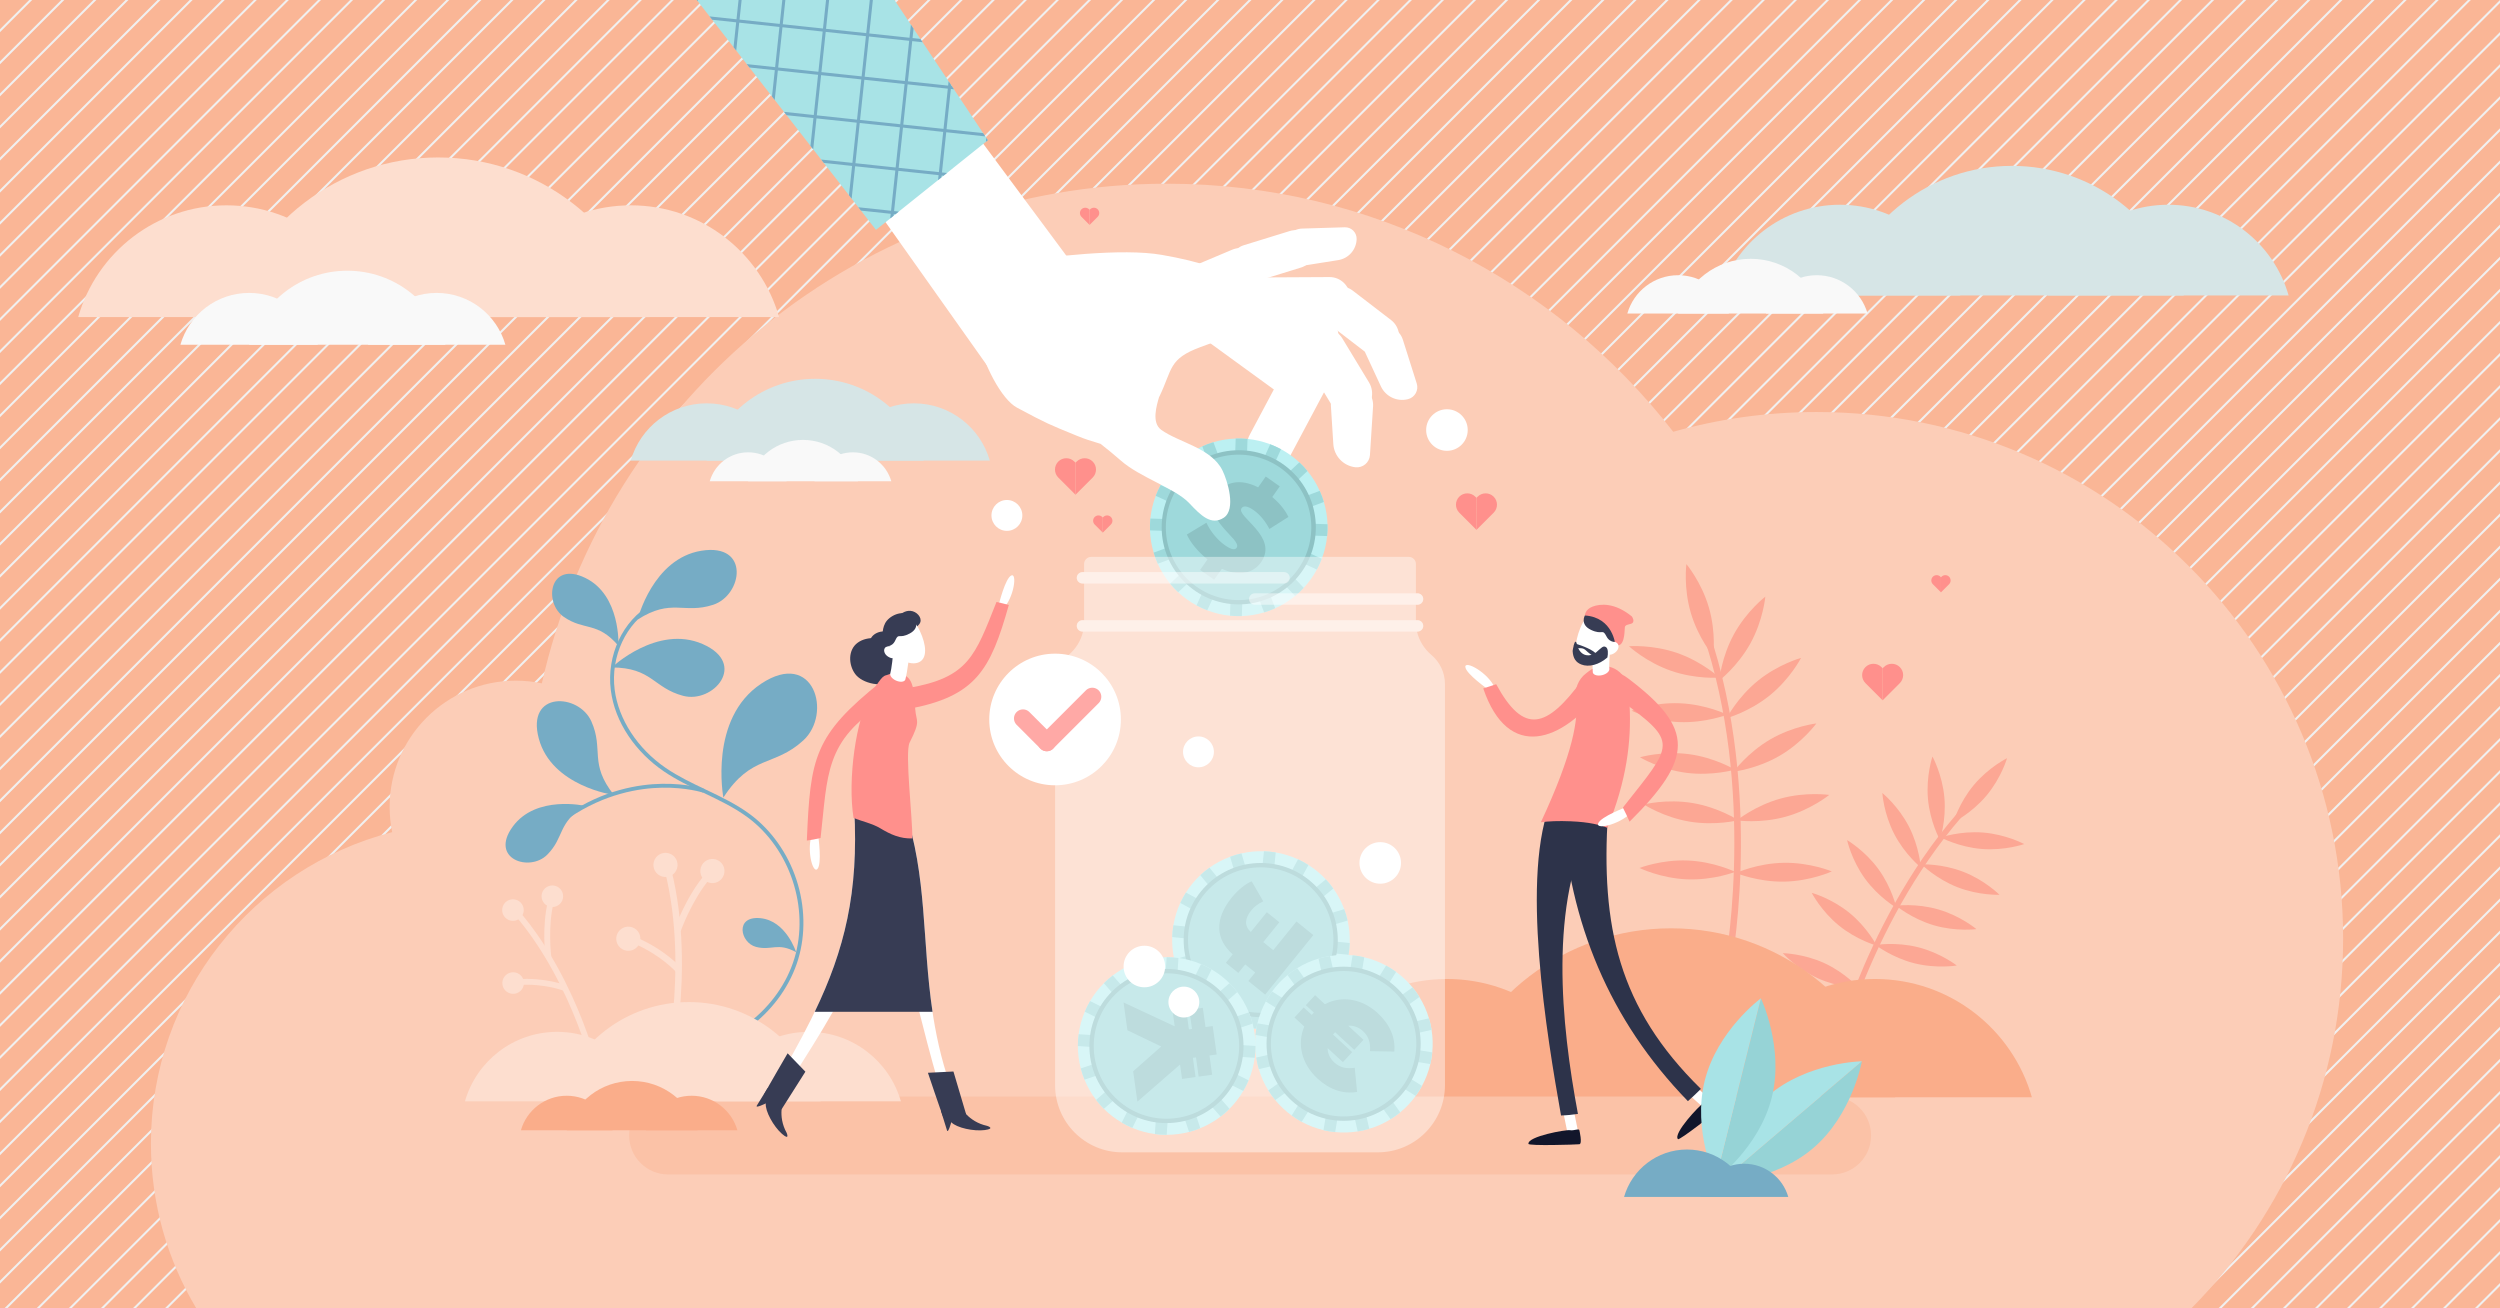 <?xml version="1.0" encoding="utf-8"?>
<!-- Generator: Adobe Illustrator 24.1.2, SVG Export Plug-In . SVG Version: 6.00 Build 0)  -->
<svg version="1.1" id="Layer_1" xmlns="http://www.w3.org/2000/svg" xmlns:xlink="http://www.w3.org/1999/xlink" x="0px" y="0px"
	 viewBox="0 0 3600 1884" style="enable-background:new 0 0 3600 1884;" xml:space="preserve">
<rect x="0" y="0" width="3600" height="1884" fill="#808080" stroke="none"/>
<style type="text/css">
	.st0{clip-path:url(#SVGID_2_);fill:none;stroke:#F0F0F0;stroke-width:3;stroke-miterlimit:10;}
	.st1{fill:#FCCDB7;}
	.st2{fill:#FCA794;}
	.st3{fill:#FAAD8A;}
	.st4{fill:#FBC2A7;}
	.st5{fill:#D6E5E6;}
	.st6{fill:#F9F9F9;}
	.st7{fill:#FDDECF;}
	.st8{fill:#FFFFFF;}
	.st9{fill:#76ACC5;}
	.st10{fill:#FF908C;}
	.st11{fill:#12162B;}
	.st12{fill:#2D334A;}
	.st13{fill:#373C54;}
	.st14{fill:#96D3D6;}
	.st15{fill:#A8E3E6;}
	.st16{clip-path:url(#SVGID_4_);}
	.st17{clip-path:url(#SVGID_6_);fill:#76ACC5;}
	.st18{fill:#BCF0F2;}
	.st19{fill:#9ED9DB;}
	.st20{fill:#8DC2C4;}
	.st21{opacity:0.42;fill:#FFFFFF;}
	.st22{opacity:0.47;}
	.st23{fill:none;stroke:#FFA9A6;stroke-width:26;stroke-linecap:round;stroke-linejoin:round;stroke-miterlimit:10;}
</style>
<g>
	<g>
		<defs>
			<rect id="SVGID_1_" width="3600" height="1884"/>
		</defs>
		<use xlink:href="#SVGID_1_"  style="overflow:visible;fill:#FAB696;"/>
		<clipPath id="SVGID_2_">
			<use xlink:href="#SVGID_1_"  style="overflow:visible;"/>
		</clipPath>
		<line class="st0" x1="1973.85" y1="-1929.64" x2="-1000.33" y2="1044.55"/>
		<line class="st0" x1="1996.96" y1="-1906.53" x2="-977.23" y2="1067.66"/>
		<line class="st0" x1="2020.06" y1="-1883.43" x2="-954.13" y2="1090.76"/>
		<line class="st0" x1="2043.16" y1="-1860.33" x2="-931.02" y2="1113.86"/>
		<line class="st0" x1="2066.27" y1="-1837.22" x2="-907.92" y2="1136.96"/>
		<line class="st0" x1="2089.37" y1="-1814.12" x2="-884.82" y2="1160.07"/>
		<line class="st0" x1="2112.47" y1="-1791.02" x2="-861.72" y2="1183.17"/>
		<line class="st0" x1="2135.57" y1="-1767.91" x2="-838.61" y2="1206.27"/>
		<line class="st0" x1="2158.68" y1="-1744.81" x2="-815.51" y2="1229.38"/>
		<line class="st0" x1="2181.78" y1="-1721.71" x2="-792.41" y2="1252.48"/>
		<line class="st0" x1="2204.88" y1="-1698.61" x2="-769.3" y2="1275.58"/>
		<line class="st0" x1="2227.99" y1="-1675.5" x2="-746.2" y2="1298.69"/>
		<line class="st0" x1="2251.09" y1="-1652.4" x2="-723.1" y2="1321.79"/>
		<line class="st0" x1="2274.19" y1="-1629.3" x2="-699.99" y2="1344.89"/>
		<line class="st0" x1="2297.3" y1="-1606.19" x2="-676.89" y2="1367.99"/>
		<line class="st0" x1="2320.4" y1="-1583.09" x2="-653.79" y2="1391.1"/>
		<line class="st0" x1="2343.5" y1="-1559.99" x2="-630.68" y2="1414.2"/>
		<line class="st0" x1="2366.6" y1="-1536.88" x2="-607.58" y2="1437.3"/>
		<line class="st0" x1="2389.71" y1="-1513.78" x2="-584.48" y2="1460.41"/>
		<line class="st0" x1="2412.81" y1="-1490.68" x2="-561.38" y2="1483.51"/>
		<line class="st0" x1="2435.91" y1="-1467.58" x2="-538.27" y2="1506.61"/>
		<line class="st0" x1="2459.02" y1="-1444.47" x2="-515.17" y2="1529.71"/>
		<line class="st0" x1="2482.12" y1="-1421.37" x2="-492.07" y2="1552.82"/>
		<line class="st0" x1="2505.22" y1="-1398.27" x2="-468.96" y2="1575.92"/>
		<line class="st0" x1="2528.33" y1="-1375.16" x2="-445.86" y2="1599.02"/>
		<line class="st0" x1="2551.43" y1="-1352.06" x2="-422.76" y2="1622.13"/>
		<line class="st0" x1="2574.53" y1="-1328.96" x2="-399.65" y2="1645.23"/>
		<line class="st0" x1="2597.63" y1="-1305.85" x2="-376.55" y2="1668.33"/>
		<line class="st0" x1="2620.74" y1="-1282.75" x2="-353.45" y2="1691.44"/>
		<line class="st0" x1="2643.84" y1="-1259.65" x2="-330.35" y2="1714.54"/>
		<line class="st0" x1="2666.94" y1="-1236.55" x2="-307.24" y2="1737.64"/>
		<line class="st0" x1="2690.05" y1="-1213.44" x2="-284.14" y2="1760.74"/>
		<line class="st0" x1="2713.15" y1="-1190.34" x2="-261.04" y2="1783.85"/>
		<line class="st0" x1="2736.25" y1="-1167.24" x2="-237.93" y2="1806.95"/>
		<line class="st0" x1="2759.36" y1="-1144.13" x2="-214.83" y2="1830.05"/>
		<line class="st0" x1="2782.46" y1="-1121.03" x2="-191.73" y2="1853.16"/>
		<line class="st0" x1="2805.56" y1="-1097.93" x2="-168.63" y2="1876.26"/>
		<line class="st0" x1="2828.66" y1="-1074.82" x2="-145.52" y2="1899.36"/>
		<line class="st0" x1="2851.77" y1="-1051.72" x2="-122.42" y2="1922.47"/>
		<line class="st0" x1="2874.87" y1="-1028.62" x2="-99.32" y2="1945.57"/>
		<line class="st0" x1="2897.97" y1="-1005.52" x2="-76.21" y2="1968.67"/>
		<line class="st0" x1="2921.08" y1="-982.41" x2="-53.11" y2="1991.78"/>
		<line class="st0" x1="2944.18" y1="-959.31" x2="-30.01" y2="2014.88"/>
		<line class="st0" x1="2967.28" y1="-936.21" x2="-6.9" y2="2037.98"/>
		<line class="st0" x1="2990.39" y1="-913.1" x2="16.2" y2="2061.08"/>
		<line class="st0" x1="3013.49" y1="-890" x2="39.3" y2="2084.19"/>
		<line class="st0" x1="3036.59" y1="-866.9" x2="62.4" y2="2107.29"/>
		<line class="st0" x1="3059.69" y1="-843.79" x2="85.51" y2="2130.39"/>
		<line class="st0" x1="3082.8" y1="-820.69" x2="108.61" y2="2153.5"/>
		<line class="st0" x1="3105.9" y1="-797.59" x2="131.71" y2="2176.6"/>
		<line class="st0" x1="3129" y1="-774.49" x2="154.82" y2="2199.7"/>
		<line class="st0" x1="3152.11" y1="-751.38" x2="177.92" y2="2222.81"/>
		<line class="st0" x1="3175.21" y1="-728.28" x2="201.02" y2="2245.91"/>
		<line class="st0" x1="3198.31" y1="-705.18" x2="224.13" y2="2269.01"/>
		<line class="st0" x1="3221.42" y1="-682.07" x2="247.23" y2="2292.11"/>
		<line class="st0" x1="3244.52" y1="-658.97" x2="270.33" y2="2315.22"/>
		<line class="st0" x1="3267.62" y1="-635.87" x2="293.43" y2="2338.32"/>
		<line class="st0" x1="3290.72" y1="-612.76" x2="316.54" y2="2361.42"/>
		<line class="st0" x1="3313.83" y1="-589.66" x2="339.64" y2="2384.53"/>
		<line class="st0" x1="3336.93" y1="-566.56" x2="362.74" y2="2407.63"/>
		<line class="st0" x1="3360.03" y1="-543.46" x2="385.85" y2="2430.73"/>
		<line class="st0" x1="3383.14" y1="-520.35" x2="408.95" y2="2453.84"/>
		<line class="st0" x1="3406.24" y1="-497.25" x2="432.05" y2="2476.94"/>
		<line class="st0" x1="3429.34" y1="-474.15" x2="455.16" y2="2500.04"/>
		<line class="st0" x1="3452.45" y1="-451.04" x2="478.26" y2="2523.14"/>
		<line class="st0" x1="3475.55" y1="-427.94" x2="501.36" y2="2546.25"/>
		<line class="st0" x1="3498.65" y1="-404.84" x2="524.46" y2="2569.35"/>
		<line class="st0" x1="3521.75" y1="-381.73" x2="547.57" y2="2592.45"/>
		<line class="st0" x1="3544.86" y1="-358.63" x2="570.67" y2="2615.56"/>
		<line class="st0" x1="3567.96" y1="-335.53" x2="593.77" y2="2638.66"/>
		<line class="st0" x1="3591.06" y1="-312.43" x2="616.88" y2="2661.76"/>
		<line class="st0" x1="3614.17" y1="-289.32" x2="639.98" y2="2684.86"/>
		<line class="st0" x1="3637.27" y1="-266.22" x2="663.08" y2="2707.97"/>
		<line class="st0" x1="3660.37" y1="-243.12" x2="686.19" y2="2731.07"/>
		<line class="st0" x1="3683.48" y1="-220.01" x2="709.29" y2="2754.17"/>
		<line class="st0" x1="3706.58" y1="-196.91" x2="732.39" y2="2777.28"/>
		<line class="st0" x1="3729.68" y1="-173.81" x2="755.49" y2="2800.38"/>
		<line class="st0" x1="3752.78" y1="-150.7" x2="778.6" y2="2823.48"/>
		<line class="st0" x1="3775.89" y1="-127.6" x2="801.7" y2="2846.59"/>
		<line class="st0" x1="3798.99" y1="-104.5" x2="824.8" y2="2869.69"/>
		<line class="st0" x1="3822.09" y1="-81.4" x2="847.91" y2="2892.79"/>
		<line class="st0" x1="3845.2" y1="-58.29" x2="871.01" y2="2915.9"/>
		<line class="st0" x1="3868.3" y1="-35.19" x2="894.11" y2="2939"/>
		<line class="st0" x1="3891.4" y1="-12.09" x2="917.22" y2="2962.1"/>
		<line class="st0" x1="3914.51" y1="11.02" x2="940.32" y2="2985.2"/>
		<line class="st0" x1="3937.61" y1="34.12" x2="963.42" y2="3008.31"/>
		<line class="st0" x1="3960.71" y1="57.22" x2="986.52" y2="3031.41"/>
		<line class="st0" x1="3983.81" y1="80.33" x2="1009.63" y2="3054.51"/>
		<line class="st0" x1="4006.92" y1="103.43" x2="1032.73" y2="3077.62"/>
		<line class="st0" x1="4030.02" y1="126.53" x2="1055.83" y2="3100.72"/>
		<line class="st0" x1="4053.12" y1="149.63" x2="1078.94" y2="3123.82"/>
		<line class="st0" x1="4076.23" y1="172.74" x2="1102.04" y2="3146.93"/>
		<line class="st0" x1="4099.33" y1="195.84" x2="1125.14" y2="3170.03"/>
		<line class="st0" x1="4122.43" y1="218.94" x2="1148.25" y2="3193.13"/>
		<line class="st0" x1="4145.54" y1="242.05" x2="1171.35" y2="3216.23"/>
		<line class="st0" x1="4168.64" y1="265.15" x2="1194.45" y2="3239.34"/>
		<line class="st0" x1="4191.74" y1="288.25" x2="1217.55" y2="3262.44"/>
		<line class="st0" x1="4214.84" y1="311.36" x2="1240.66" y2="3285.54"/>
		<line class="st0" x1="4237.95" y1="334.46" x2="1263.76" y2="3308.65"/>
		<line class="st0" x1="4261.05" y1="357.56" x2="1286.86" y2="3331.75"/>
		<line class="st0" x1="4284.15" y1="380.66" x2="1309.97" y2="3354.85"/>
		<line class="st0" x1="4307.26" y1="403.77" x2="1333.07" y2="3377.96"/>
		<line class="st0" x1="4330.36" y1="426.87" x2="1356.17" y2="3401.06"/>
		<line class="st0" x1="4353.46" y1="449.97" x2="1379.28" y2="3424.16"/>
		<line class="st0" x1="4376.57" y1="473.08" x2="1402.38" y2="3447.26"/>
		<line class="st0" x1="4399.67" y1="496.18" x2="1425.48" y2="3470.37"/>
		<line class="st0" x1="4422.77" y1="519.28" x2="1448.58" y2="3493.47"/>
		<line class="st0" x1="4445.87" y1="542.39" x2="1471.69" y2="3516.57"/>
		<line class="st0" x1="4468.98" y1="565.49" x2="1494.79" y2="3539.68"/>
		<line class="st0" x1="4492.08" y1="588.59" x2="1517.89" y2="3562.78"/>
		<line class="st0" x1="4515.18" y1="611.69" x2="1541" y2="3585.88"/>
		<line class="st0" x1="4538.29" y1="634.8" x2="1564.1" y2="3608.99"/>
		<line class="st0" x1="4561.39" y1="657.9" x2="1587.2" y2="3632.09"/>
		<line class="st0" x1="4574.33" y1="691.03" x2="1600.14" y2="3665.22"/>
		<line class="st0" x1="4587.27" y1="724.17" x2="1613.08" y2="3698.36"/>
		<line class="st0" x1="4600.21" y1="757.3" x2="1626.02" y2="3731.49"/>
		<line class="st0" x1="4613.15" y1="790.44" x2="1638.96" y2="3764.62"/>
		<line class="st0" x1="4626.09" y1="823.57" x2="1651.9" y2="3797.76"/>
	</g>
	<path class="st1" d="M2615.91,593.31c-71.58,0-140.82,9.93-206.46,28.44c-168.78-217.32-432.57-357.21-729.06-357.21
		c-439.77,0-807.61,307.68-900.12,719.49c-12.09-2.53-24.62-3.88-37.46-3.88c-100.37,0-181.73,81.36-181.73,181.73
		c0,12.47,1.26,24.64,3.65,36.41c-199.77,51.34-347.39,232.66-347.39,448.45c0,86.73,23.85,167.88,65.34,237.27h2872.92
		c135.09-136.92,218.49-324.96,218.49-532.5C3374.1,932.76,3034.65,593.31,2615.91,593.31z"/>
	<g>
		<g>
			<path class="st2" d="M2482.34,1399.32l9.15,1.81c0.12-0.6,11.94-61.11,14.83-149.03c2.67-81.15-1.93-203.03-38.98-322.8
				l-8.92,2.76C2528.63,1158.96,2482.81,1396.94,2482.34,1399.32z"/>
		</g>
		<path class="st2" d="M2460.76,874.67c10.67,36.56,6.29,69.99,6.29,69.99s-21.68-25.84-32.35-62.39
			c-10.67-36.56-6.29-69.99-6.29-69.99S2450.1,838.11,2460.76,874.67z"/>
		<path class="st2" d="M2520.79,926.12c-18.33,33.38-45.09,53.9-45.09,53.9s2.96-33.59,21.29-66.97
			c18.33-33.38,45.09-53.9,45.09-53.9S2539.12,892.74,2520.79,926.12z"/>
		<path class="st2" d="M2406.4,965.99c-35.98-12.48-60.71-35.41-60.71-35.41s33.62-2.71,69.6,9.77
			c35.98,12.48,60.71,35.41,60.71,35.41S2442.39,978.46,2406.4,965.99z"/>
		<path class="st2" d="M2417.81,1039.81c-38.05-1.55-68.35-16.37-68.35-16.37s31.4-12.3,69.45-10.75
			c38.05,1.55,68.35,16.37,68.35,16.37S2455.86,1041.36,2417.81,1039.81z"/>
		<path class="st2" d="M2428.16,1112.84c-37.77-4.91-66.64-22.34-66.64-22.34s32.36-9.48,70.13-4.57
			c37.77,4.91,66.64,22.34,66.64,22.34S2465.93,1117.75,2428.16,1112.84z"/>
		<path class="st2" d="M2432.92,1183.13c-37.57-6.27-65.79-24.73-65.79-24.73s32.69-8.31,70.25-2.04
			c37.57,6.27,65.79,24.73,65.79,24.73S2470.49,1189.4,2432.92,1183.13z"/>
		<path class="st2" d="M2429.22,1266.25c-38.05-1.55-68.35-16.37-68.35-16.37s31.4-12.3,69.45-10.75
			c38.05,1.55,68.35,16.37,68.35,16.37S2467.28,1267.8,2429.22,1266.25z"/>
		<path class="st2" d="M2548.53,1001.3c-29.59,23.97-62.12,32.86-62.12,32.86s15.44-29.98,45.03-53.95
			c29.59-23.97,62.12-32.86,62.12-32.86S2578.12,977.33,2548.53,1001.3z"/>
		<path class="st2" d="M2571.24,1176.1c-36.71,10.13-70.09,5.26-70.09,5.26s26.15-21.29,62.86-31.42
			c36.71-10.13,70.09-5.26,70.09-5.26S2607.95,1165.97,2571.24,1176.1z"/>
		<path class="st2" d="M2569.09,1269.55c-38.08,0.63-69.18-12.43-69.18-12.43s30.65-14.08,68.73-14.7s69.18,12.43,69.18,12.43
			S2607.18,1268.92,2569.09,1269.55z"/>
		<path class="st2" d="M2562.86,1088.19c-32.9,19.18-66.41,23-66.41,23s19.83-27.27,52.73-46.45c32.9-19.18,66.41-23,66.41-23
			S2595.76,1069.01,2562.86,1088.19z"/>
	</g>
	<g>
		<g>
			<path class="st2" d="M2641.01,1542.77l-7.96-1.76c0.12-0.52,11.89-53.11,40.42-124.51c26.34-65.9,72.78-161.86,144.47-244.73
				l6.17,5.34C2688.29,1334.12,2641.47,1540.7,2641.01,1542.77z"/>
		</g>
		<path class="st2" d="M2842.38,1130.35c-21.37,25.52-29.59,53.83-29.59,53.83s26.42-13.08,47.79-38.6
			c21.37-25.52,29.59-53.83,29.59-53.83S2863.74,1104.82,2842.38,1130.35z"/>
		<path class="st2" d="M2776.27,1150.47c2.96,33.15,17.18,58.97,17.18,58.97s9.42-27.93,6.45-61.08
			c-2.96-33.15-17.18-58.97-17.18-58.97S2773.31,1117.32,2776.27,1150.47z"/>
		<path class="st2" d="M2853.85,1222.52c33.18,2.64,61.03-7.05,61.03-7.05s-25.96-13.96-59.15-16.6
			c-33.18-2.64-61.03,7.05-61.03,7.05S2820.67,1219.89,2853.85,1222.52z"/>
		<path class="st2" d="M2818.82,1277.62c31.01,12.11,60.46,10.88,60.46,10.88s-20.82-20.87-51.83-32.97
			c-31.01-12.11-60.46-10.88-60.46-10.88S2787.81,1265.51,2818.82,1277.62z"/>
		<path class="st2" d="M2784.9,1332.45c31.96,9.32,61.19,5.5,61.19,5.5s-22.58-18.95-54.54-28.27s-61.19-5.5-61.19-5.5
			S2752.95,1323.12,2784.9,1332.45z"/>
		<path class="st2" d="M2756.43,1387.05c32.27,8.17,61.34,3.29,61.34,3.29s-23.25-18.12-55.52-26.28
			c-32.27-8.17-61.34-3.29-61.34-3.29S2724.16,1378.88,2756.43,1387.05z"/>
		<path class="st2" d="M2730.22,1454.88c31.01,12.11,60.46,10.88,60.46,10.88s-20.82-20.87-51.83-32.97
			c-31.01-12.11-60.46-10.88-60.46-10.88S2699.22,1442.77,2730.22,1454.88z"/>
		<path class="st2" d="M2727.68,1200.92c15.28,29.57,38.2,48.1,38.2,48.1s-1.84-29.42-17.12-58.99c-15.28-29.57-38.2-48.1-38.2-48.1
			S2712.41,1171.35,2727.68,1200.92z"/>
		<path class="st2" d="M2648.17,1332.88c25.84,20.99,54.26,28.8,54.26,28.8s-13.46-26.22-39.3-47.21
			c-25.84-20.99-54.26-28.8-54.26-28.8S2622.33,1311.89,2648.17,1332.88z"/>
		<path class="st2" d="M2617.1,1408.44c30.26,13.86,59.74,14.32,59.74,14.32s-19.59-22.02-49.86-35.89
			c-30.26-13.86-59.74-14.32-59.74-14.32S2586.83,1394.58,2617.1,1408.44z"/>
		<path class="st2" d="M2685.72,1265.45c19.61,26.9,45.09,41.71,45.09,41.71s-6.31-28.79-25.92-55.69
			c-19.61-26.9-45.09-41.72-45.09-41.72S2666.11,1238.55,2685.72,1265.45z"/>
	</g>
	<g>
		<path class="st3" d="M2083.59,1409.74c-107.34,0-197.87,71.99-225.94,170.33h451.87
			C2281.46,1481.73,2190.93,1409.74,2083.59,1409.74z"/>
		<path class="st3" d="M2699.98,1409.74c-107.34,0-197.87,71.99-225.94,170.33h451.87
			C2897.85,1481.73,2807.32,1409.74,2699.98,1409.74z"/>
		<path class="st3" d="M2406.31,1336.77c-153.33,0-282.64,102.84-322.73,243.3h645.45
			C2688.95,1439.61,2559.64,1336.77,2406.31,1336.77z"/>
	</g>
	<path class="st4" d="M2638.26,1691.2H962.07c-30.98,0-56.09-25.11-56.09-56.09l0,0c0-30.98,25.11-56.09,56.09-56.09h1676.19
		c30.98,0,56.09,25.11,56.09,56.09l0,0C2694.35,1666.09,2669.24,1691.2,2638.26,1691.2z"/>
	<g>
		<path class="st5" d="M1017.64,580.8c-51.96,0-95.77,34.85-109.36,82.44h218.71C1113.41,615.65,1069.59,580.8,1017.64,580.8z"/>
		<path class="st5" d="M1315.98,580.8c-51.96,0-95.77,34.85-109.36,82.44h218.71C1411.75,615.65,1367.93,580.8,1315.98,580.8z"/>
		<path class="st5" d="M1173.84,545.48c-74.21,0-136.8,49.77-156.2,117.76h312.41C1310.64,595.26,1248.05,545.48,1173.84,545.48z"/>
	</g>
	<g>
		<path class="st6" d="M1077.33,651.33c-26.27,0-48.42,17.62-55.29,41.68h110.58C1125.75,668.95,1103.6,651.33,1077.33,651.33z"/>
		<path class="st6" d="M1228.17,651.33c-26.27,0-48.42,17.62-55.29,41.68h110.58C1276.59,668.95,1254.44,651.33,1228.17,651.33z"/>
		<path class="st6" d="M1156.31,633.47c-37.52,0-69.17,25.17-78.98,59.54h157.95C1225.47,658.64,1193.83,633.47,1156.31,633.47z"/>
	</g>
	<g>
		<path class="st5" d="M2649.49,294.83c-82.34,0-151.78,55.23-173.31,130.66h346.62C2801.27,350.06,2731.83,294.83,2649.49,294.83z"
			/>
		<path class="st5" d="M3122.31,294.83c-82.34,0-151.78,55.23-173.31,130.66h346.62C3274.09,350.06,3204.65,294.83,3122.31,294.83z"
			/>
		<path class="st5" d="M2897.04,238.86c-117.62,0-216.8,78.88-247.56,186.63h495.11C3113.85,317.74,3014.66,238.86,2897.04,238.86z"
			/>
	</g>
	<g>
		<path class="st7" d="M326.06,295.68c-101.42,0-186.95,68.02-213.46,160.93h426.93C513,363.7,427.47,295.68,326.06,295.68z"/>
		<path class="st7" d="M908.42,295.68c-101.42,0-186.95,68.02-213.46,160.93h426.93C1095.36,363.7,1009.84,295.68,908.42,295.68z"/>
		<path class="st7" d="M630.97,226.74c-144.87,0-267.03,97.16-304.91,229.87h609.82C898,323.9,775.83,226.74,630.97,226.74z"/>
	</g>
	<g>
		<path class="st6" d="M2416.51,396.31c-34.76,0-64.07,23.31-73.16,55.16h146.32C2480.59,419.62,2451.27,396.31,2416.51,396.31z"/>
		<path class="st6" d="M2616.11,396.31c-34.76,0-64.07,23.31-73.16,55.16h146.32C2680.18,419.62,2650.87,396.31,2616.11,396.31z"/>
		<path class="st6" d="M2521.02,372.68c-49.65,0-91.52,33.3-104.5,78.78h209.01C2612.54,405.98,2570.67,372.68,2521.02,372.68z"/>
	</g>
	<g>
		<path class="st6" d="M358.76,421.8c-47.02,0-86.68,31.54-98.98,74.62h197.95C445.44,453.34,405.78,421.8,358.76,421.8z"/>
		<path class="st6" d="M628.78,421.8c-47.02,0-86.68,31.54-98.98,74.62h197.95C715.46,453.34,675.8,421.8,628.78,421.8z"/>
		<path class="st6" d="M500.13,389.83c-67.17,0-123.81,45.05-141.38,106.58h282.75C623.95,434.88,567.3,389.83,500.13,389.83z"/>
	</g>
	<g>
		<g>
			<path class="st7" d="M954.28,1552.01l9.1,2.29c0.1-0.4,10.03-40.25,15.32-97.12c4.89-52.53,6.73-130.82-12.27-205.56l-9.1,2.31
				c18.67,73.44,16.84,150.59,12.02,202.38C964.13,1512.47,954.37,1551.62,954.28,1552.01z"/>
		</g>
		<g>
			
				<ellipse transform="matrix(0.28 -0.96 0.96 0.28 -506.335 1816.772)" class="st7" cx="958.53" cy="1246.09" rx="17.4" ry="17.4"/>
		</g>
		<g>
			
				<ellipse transform="matrix(0.304 -0.953 0.953 0.304 -481.668 1850.135)" class="st7" cx="1025.5" cy="1254.75" rx="17.4" ry="17.4"/>
		</g>
		<g>
			
				<ellipse transform="matrix(0.491 -0.871 0.871 0.491 -716.738 1476.42)" class="st7" cx="904.99" cy="1351.52" rx="17.4" ry="17.4"/>
		</g>
		<g>
			<path class="st7" d="M971.18,1338.27l8.86,3.08c0.16-0.45,15.91-45.2,42.66-76.56l-7.14-6.09
				C987.65,1291.44,971.84,1336.38,971.18,1338.27z"/>
		</g>
		<g>
			<path class="st7" d="M973.71,1399.89l7.1-6.14c-0.92-1.07-23.06-26.3-65.54-44.37l-3.67,8.64
				C952.1,1375.24,973.5,1399.64,973.71,1399.89z"/>
		</g>
	</g>
	<g>
		<g>
			<path class="st7" d="M857.52,1555.98l8.17-1.81c-0.08-0.36-8.1-36.11-26.61-83.58c-17.1-43.84-46.94-107.03-91.97-159.03
				l-6.33,5.48c44.25,51.1,73.64,113.36,90.5,156.59C849.57,1520.51,857.44,1555.63,857.52,1555.98z"/>
		</g>
		<g>
			
				<ellipse transform="matrix(0.194 -0.981 0.981 0.194 -690.027 1780.87)" class="st7" cx="738.59" cy="1310.29" rx="15.53" ry="15.53"/>
		</g>
		<g>
			
				<ellipse transform="matrix(0.986 -0.167 0.167 0.986 -204.448 151.066)" class="st7" cx="795.46" cy="1290.43" rx="15.53" ry="15.53"/>
		</g>
		<g>
			
				<ellipse transform="matrix(0.033 -1 1 0.033 -701.224 2106.91)" class="st7" cx="738.05" cy="1415.78" rx="15.53" ry="15.53"/>
		</g>
		<g>
			<path class="st7" d="M785.54,1378.76l8.3-1.09c-0.05-0.42-5.38-42.41,3.41-78.12l-8.13-2
				C779.94,1334.82,785.31,1376.98,785.54,1378.76z"/>
		</g>
		<g>
			<path class="st7" d="M812.19,1426.88l3.21-7.73c-1.16-0.48-28.91-11.75-70.01-9.18l0.52,8.36
				C785.1,1415.87,811.93,1426.77,812.19,1426.88z"/>
		</g>
	</g>
	<circle class="st8" cx="1987.54" cy="1242.61" r="29.93"/>
	<circle class="st8" cx="1449.94" cy="742.21" r="22.23"/>
	<g>
		<g>
			<path class="st9" d="M976.13,1517.26l-0.29-5.59c75.56-3.89,146.28-59.29,168.16-131.72c21.88-72.43-6.36-157.71-67.13-202.78
				c-19.35-14.35-41.66-24.97-63.24-35.24c-19.6-9.33-39.86-18.97-58.1-31.46c-19.99-13.68-37.43-31.17-50.44-50.57
				c-14-20.87-22.58-43.1-25.52-66.08c-6.37-49.94,17.36-100.6,57.71-123.2l2.73,4.88c-38.41,21.51-60.98,69.87-54.89,117.61
				c5.46,42.79,32.96,84.94,73.57,112.74c17.88,12.24,37.94,21.79,57.34,31.03c21.82,10.38,44.37,21.12,64.16,35.8
				c30.37,22.52,54.03,55.85,66.6,93.84s13.48,78.85,2.55,115.05s-34.3,69.73-65.81,94.4
				C1052.04,1500.65,1013.89,1515.31,976.13,1517.26z"/>
		</g>
		<g>
			<path class="st9" d="M918.14,892.22c0,0,21.68-87.98,92.03-99.19s59.17,64.11,16.67,77.9
				C984.35,884.72,967.16,860.88,918.14,892.22z"/>
		</g>
		<g>
			<path class="st9" d="M890.53,929.97c0,0,3.8-72.77-47.75-97.79c-51.55-25.01-60.48,35.58-30.97,56.08
				C841.31,908.77,860.09,894.43,890.53,929.97z"/>
		</g>
		<g>
			<path class="st9" d="M842.82,1160.52c0,0-71-16.43-104.62,29.97c-33.62,46.4,24.49,65.76,49.82,40.28
				S802.51,1184.3,842.82,1160.52z"/>
		</g>
		<g>
			<path class="st9" d="M1146.42,1371.19c0,0-14.23-45.43-51.49-49.03c-37.26-3.59-28.95,35.55-6.21,41.39
				C1111.45,1369.4,1119.69,1356.34,1146.42,1371.19z"/>
		</g>
		<g>
			<path class="st9" d="M1041.65,1148.48c0,0-21.35-113.73,54.5-163.99c75.85-50.26,102.7,43.22,60.59,81.72
				C1114.64,1104.73,1082.05,1086.12,1041.65,1148.48z"/>
		</g>
		<g>
			<path class="st9" d="M880.86,961.13c0,0,65.81-62.28,131.05-33.66c65.24,28.62,15.1,85.93-28.1,74.54
				C940.61,990.62,939.04,961.28,880.86,961.13z"/>
		</g>
		<g>
			<path class="st9" d="M884.08,1144.8c0,0-89.75-12.42-108.21-81.23c-18.46-68.81,57.62-65.51,75.74-24.67
				C869.74,1079.73,847.82,1099.3,884.08,1144.8z"/>
		</g>
		<g>
			<path class="st9" d="M819.79,1177.56l-3.14-4.63c52.35-35.52,103.21-43.67,136.66-44.25c36.3-0.62,59.89,7.05,60.88,7.38
				l-1.76,5.31c-0.23-0.08-23.87-7.75-59.27-7.09C920.54,1134.88,870.91,1142.88,819.79,1177.56z"/>
		</g>
	</g>
	<g>
		<path class="st10" d="M2124.43,715.21c-6.37-6.37-16.7-6.37-23.07,0c-6.37,6.37-6.37,16.7,0,23.07l24.76,24.76V716.9
			L2124.43,715.21z"/>
		<path class="st10" d="M2127.81,715.21c6.37-6.37,16.7-6.37,23.07,0c6.37,6.37,6.37,16.7,0,23.07l-24.76,24.76V716.9
			L2127.81,715.21z"/>
	</g>
	<g>
		<path class="st10" d="M1547.02,664.62c-6.37-6.37-16.7-6.37-23.07,0c-6.37,6.37-6.37,16.7,0,23.07l24.76,24.76v-46.15
			L1547.02,664.62z"/>
		<path class="st10" d="M1550.4,664.62c6.37-6.37,16.7-6.37,23.07,0c6.37,6.37,6.37,16.7,0,23.07l-24.76,24.76v-46.15L1550.4,664.62
			z"/>
	</g>
	<g>
		<path class="st10" d="M2709.31,960.62c-6.37-6.37-16.7-6.37-23.07,0c-6.37,6.37-6.37,16.7,0,23.07l24.76,24.76v-46.15
			L2709.31,960.62z"/>
		<path class="st10" d="M2712.69,960.62c6.37-6.37,16.7-6.37,23.07,0c6.37,6.37,6.37,16.7,0,23.07l-24.76,24.76v-46.15
			L2712.69,960.62z"/>
	</g>
	<g>
		<path class="st10" d="M1568.21,301.37c-3-3-7.86-3-10.86,0c-3,3-3,7.86,0,10.86l11.65,11.65v-21.72L1568.21,301.37z"/>
		<path class="st10" d="M1569.8,301.37c3-3,7.86-3,10.86,0c3,3,3,7.86,0,10.86l-11.65,11.65v-21.72L1569.8,301.37z"/>
	</g>
	<g>
		<path class="st10" d="M1587.21,744.46c-3-3-7.86-3-10.86,0c-3,3-3,7.86,0,10.86l11.65,11.65v-21.72L1587.21,744.46z"/>
		<path class="st10" d="M1588.8,744.46c3-3,7.86-3,10.86,0s3,7.86,0,10.86l-11.65,11.65v-21.72L1588.8,744.46z"/>
	</g>
	<g>
		<path class="st10" d="M2794.2,830.46c-3-3-7.86-3-10.86,0s-3,7.86,0,10.86l11.65,11.65v-21.72L2794.2,830.46z"/>
		<path class="st10" d="M2795.8,830.46c3-3,7.86-3,10.86,0s3,7.86,0,10.86L2795,852.98v-21.72L2795.8,830.46z"/>
	</g>
	<circle class="st8" cx="1857.65" cy="743.39" r="22.23"/>
	<circle class="st8" cx="2083.59" cy="619.25" r="29.93"/>
	<g>
		<g>
			<g>
				<path class="st8" d="M2461.8,1594.75c0.41-0.3,0.79-0.65,1.14-1.04c2.82-3.14,2.56-7.98-0.58-10.81l-40.94-36.77
					c-3.14-2.82-7.99-2.56-10.81,0.58c-2.82,3.14-2.56,7.98,0.58,10.81l40.94,36.77C2454.89,1596.76,2458.94,1596.87,2461.8,1594.75
					z"/>
			</g>
			<path class="st11" d="M2463.43,1580.88c0,0,15.52,12.98,12.05,16.24s-57.02,45.54-59.23,43.24
				c-7.53-7.86,31.31-49.08,36.35-51.45C2457.65,1586.54,2461.23,1578.96,2463.43,1580.88z"/>
			<path class="st8" d="M2143.08,992.88c0,0-32.35-22.59-32.99-32.5c-0.64-9.92,32.58,8.1,42.34,29.86L2143.08,992.88z"/>
			<g>
				<path class="st10" d="M2154.5,985.26c-6.21,2.22-12.47,4.04-18.63,6.09c35.92,105.5,113.94,77.65,170.8,2.47
					c8.7-11.5,6.12-15.58-5-21.88c0.11-2.24,0.21-2.2,0,0c-11.12-6.3-15.03-4.04-22.9,6.73
					C2227.3,1049.05,2194.33,1058.66,2154.5,985.26z"/>
			</g>
			<g>
				<path class="st8" d="M2264.71,1637.65c0.51,0,1.02-0.05,1.54-0.16c4.14-0.84,6.81-4.88,5.97-9.02l-10.98-53.93
					c-0.84-4.14-4.89-6.81-9.02-5.97c-4.14,0.84-6.81,4.88-5.97,9.02l10.98,53.93C2257.96,1635.15,2261.15,1637.65,2264.71,1637.65z
					"/>
			</g>
			<g>
				<path class="st12" d="M2247.87,1606.29c8.16-0.21,16.3-1.04,24.37-2.24c-24.25-129.63-42.61-303.61,22.24-424.77
					c-19.69-9.66-39.49-19.09-59.32-28.44C2187.77,1256.4,2228.13,1494.78,2247.87,1606.29z"/>
			</g>
			<g>
				<path class="st12" d="M2430.57,1585.65c6.41-5.71,12.68-11.55,18.73-17.63c-119.26-116.85-144.07-234.73-133.87-396.54
					c-22.15-1.64-44.32-3.05-66.51-4.18C2259.99,1328.68,2317.07,1468.78,2430.57,1585.65z"/>
			</g>
			<path class="st11" d="M2274.28,1627.49c0,0,4.74,19.68,0,20.22c-4.74,0.55-72.93,2.61-73.33-0.55
				c-1.37-10.8,54.38-20.77,59.85-19.68C2266.27,1628.58,2273.66,1624.63,2274.28,1627.49z"/>
			<g>
				<path class="st10" d="M2314.66,1192.04c-10.56-4.18-25.82-8.22-52.43-9.36c-18.08-0.77-32.27-0.13-43.37,1.36
					c46.54-99.89,54.61-149.67,50.39-177.72c-2.1-13.99,3.37-28.03,14.58-36.62l4.37-3.37c20.33-15.61,50.09-4.46,54.96,20.73
					c1.64,8.42,2.89,18.04,3.45,28.9C2349.29,1067.55,2342.42,1123.67,2314.66,1192.04z"/>
			</g>
			<path class="st8" d="M2343.41,1161.56c0,0-38.84,14.42-42.11,24.32c-3.27,9.91,35.25,0.37,50.91-19.17L2343.41,1161.56z"/>
			<g>
				<path class="st10" d="M2336.92,1162.91c3.46,6.8,6.8,13.52,9.64,20.3c92.06-91.3,93.92-133.78-1.67-206.01
					c-14.62-11.05-18.76-9.28-25.92,5.28c-5.39,10.96-0.2,15.03,13.02,24.67C2418.43,1070.13,2409.98,1070.21,2336.92,1162.91z"/>
			</g>
			<path class="st8" d="M2323.22,923.3c-8.73,21.44-30.74,32.75-43.84,27.41c-13.1-5.33-12.34-25.28-3.61-46.72
				c8.73-21.44,23.79-28.03,36.89-22.7C2325.77,886.62,2331.95,901.86,2323.22,923.3z"/>
			<path class="st13" d="M2331.89,910.91c0,0,1.06-15.58-7.67-24.91c-8.73-9.33-29.78-16.91-41.99,0.28c0,0-7.56,13,8.9,20.79
				c16.46,7.79,16.35-2.25,21.98,8.94c5.63,11.2,15.23,7.35,16.16,9.82L2331.89,910.91z"/>
			<path class="st10" d="M2326.06,928.61c0,0-3.04-39.5-43.83-42.33c0,0,0.04-8.55,11.1-12.77c11.05-4.22,31.83-6.02,56.52,14.15
				c0,0,6.37,8.98-2.08,10.81s-7.85,3.34-8.16,7.25C2339.31,909.64,2339.36,933.81,2326.06,928.61z"/>
			<path class="st8" d="M2319.49,924.06l-24.2-2.36c-0.33,3.31-2.86,34.86-1.63,46.75c0.89,3.66,6.92,5.34,13.48,3.75
				c5.89-1.43,10.16-5.01,10.32-8.38l0.03-0.01C2316.76,956.69,2318.36,935.64,2319.49,924.06z"/>
			<path class="st8" d="M2329.88,934.61c-2.03,4.99-9.58,9.36-13.2,7.89c-3.61-1.47-2.87-5.88-0.84-10.88
				c2.03-4.99,6.86-8.47,10.48-7C2329.93,926.09,2331.91,929.62,2329.88,934.61z"/>
			<path class="st13" d="M2270.03,927.25c0,0,0.32,0.1,0.89,0.28c4.58,1.45,25.45,8.39,28.85,15.81c3.83,8.35-10.78-1.43-15.57-6.33
				c-4.79-4.9-9.14-3.28-13.4-3.68C2266.54,932.91,2263.73,928.23,2270.03,927.25z"/>
			<path class="st13" d="M2312.87,932.06c-4.23-3.11-6.87,0.93-14.39,7.29c-7.5,6.37-22.83,8.04-27.67-11.49
				c-3.09-12.44-6.21,9.47-6.22,9.49c0.56,10.58,4.55,16.28,12.33,19.45c10.73,4.37,25.78,0.56,37.72-10.09
				C2315.82,941.24,2315.76,934.18,2312.87,932.06z"/>
		</g>
	</g>
	<g>
		<path class="st14" d="M2610.85,1653.42c-56.61,48.21-134.76,49.4-134.76,49.4l205-174.58
			C2681.09,1528.25,2667.46,1605.22,2610.85,1653.42z"/>
		<path class="st15" d="M2681.09,1528.25l-205,174.58c0,0,13.63-76.97,70.24-125.18S2681.09,1528.25,2681.09,1528.25z"/>
	</g>
	<g>
		<path class="st14" d="M2551.4,1580.22c-17.98,72.15-80.85,118.6-80.85,118.6l65.12-261.27
			C2535.67,1437.55,2569.38,1508.07,2551.4,1580.22z"/>
		<path class="st15" d="M2535.67,1437.55l-65.12,261.27c0,0-33.71-70.52-15.73-142.67C2472.81,1484,2535.67,1437.55,2535.67,1437.55
			z"/>
	</g>
	<g>
		<path class="st9" d="M2511.69,1675.79c-30.13,0-55.55,20.21-63.42,47.81h126.85C2567.24,1696,2541.82,1675.79,2511.69,1675.79z"/>
		<path class="st9" d="M2429.25,1655.3c-43.04,0-79.34,28.87-90.6,68.3h181.19C2508.6,1684.17,2472.3,1655.3,2429.25,1655.3z"/>
	</g>
	<g>
		<defs>
			<rect id="SVGID_3_" width="3600" height="1884"/>
		</defs>
		<clipPath id="SVGID_4_">
			<use xlink:href="#SVGID_3_"  style="overflow:visible;"/>
		</clipPath>
		<g class="st16">
			<g>
				<path class="st8" d="M1927.05,374.56l-48.63,7.73l0,0c-15.31,1.43-28.64-10.35-29.11-25.72v0
					c-0.44-14.7,11.12-26.99,25.82-27.43l61.36-1.85c9.5-0.29,17.29,7.45,17.06,16.95l0,0
					C1953.2,359.42,1942.04,372.17,1927.05,374.56z"/>
				<path class="st8" d="M1873.66,385.21l-66.55,20.54c-13.18,4.07-27.17-3.32-31.24-16.5l-1.49-4.83
					c-4.07-13.18,3.32-27.17,16.5-31.24l66.55-20.54c13.18-4.07,27.17,3.32,31.24,16.5l1.49,4.83
					C1894.23,367.16,1886.84,381.15,1873.66,385.21z"/>
				<path class="st8" d="M1796.02,410.13l-119.11,50.18c-13.99,5.89-30.12-0.67-36.01-14.66l-0.01-0.02
					c-5.89-13.99,0.67-30.12,14.66-36.01l119.11-50.18c13.99-5.89,30.12,0.67,36.01,14.66l0.01,0.02
					C1816.58,388.12,1810.02,404.24,1796.02,410.13z"/>
			</g>
			<path class="st8" d="M1917.56,583.12l-38.26-63.1c-9-14.84-4.26-34.16,10.58-43.16l0,0c14.84-9,34.16-4.26,43.16,10.58
				l38.25,63.1c9,14.84,4.26,34.16-10.58,43.16v0C1945.88,602.69,1926.56,597.96,1917.56,583.12z"/>
			<path class="st8" d="M1919.98,639.44l-3.56-56.13l0,0c0.01-17.56,14.85-31.46,32.37-30.34l0,0c16.77,1.07,29.5,15.54,28.42,32.31
				l-4.48,69.98c-0.69,10.83-10.33,18.86-21.11,17.59h0C1934.39,670.81,1921.08,656.75,1919.98,639.44z"/>
			<path class="st8" d="M1884.8,513.76l-137.87-52.75c-16.21-6.2-24.32-24.37-18.12-40.58v0c6.2-16.21,24.37-24.32,40.57-18.12
				l137.87,52.75c16.21,6.2,24.32,24.37,18.12,40.57l0,0C1919.18,511.84,1901.01,519.96,1884.8,513.76z"/>
			<path class="st8" d="M1967.13,507.74l-55.05-42.28c-12.95-9.94-15.38-28.5-5.44-41.44h0c9.94-12.95,28.5-15.38,41.44-5.44
				l55.05,42.28c12.95,9.94,15.38,28.5,5.44,41.44l0,0C1998.63,515.25,1980.08,517.68,1967.13,507.74z"/>
			<path class="st8" d="M1988.45,556.29l-22.26-48l0,0c-5.97-15.4,2.29-32.65,18.04-37.64h0c15.07-4.78,31.16,3.57,35.93,18.64
				l19.93,62.88c3.08,9.73-2.63,20.06-12.51,22.61h0C2011.78,578.88,1995.32,571.1,1988.45,556.29z"/>
			<path class="st8" d="M1914.76,458.1l-138.85,0.76c-16.32,0.09-29.63-13.07-29.72-29.4l0,0c-0.09-16.32,13.07-29.63,29.4-29.72
				l138.85-0.76c16.32-0.09,29.63,13.07,29.72,29.4v0C1944.25,444.7,1931.09,458.01,1914.76,458.1z"/>
			<polygon class="st8" points="1359.63,131.25 1204.47,220.09 1434.78,545.23 1592.5,444.93 			"/>
			<path class="st8" d="M1844.1,567.93l-158.84-115.52c-12.26-13.38,45.43-34.52,61.6-49.34l0,0c16.17-14.82,39.22-15.99,51.48-2.61
				l104.31,113.8c12.26,13.38,9.1,36.24-7.07,51.06v0C1879.41,580.14,1856.36,581.31,1844.1,567.93z"/>
			<path class="st8" d="M1799.56,626.15l52.4-98.47c8.53-16.02,28.42-22.1,44.45-13.57v0c16.02,8.53,22.1,28.42,13.57,44.45
				l-52.4,98.47c-8.53,16.02-28.42,22.1-44.45,13.57h0C1797.12,662.07,1791.04,642.17,1799.56,626.15z"/>
			<polygon class="st15" points="1422.5,201.91 1261.39,331 655.12,-446.74 867.66,-631.15 			"/>
			<path class="st8" d="M1779.18,697.96l14.9-56.9l0,0c5.78-17.43,25.08-26.36,42.11-19.49l0,0c16.3,6.58,24.18,25.12,17.6,41.42
				L1826.36,731c-4.25,10.52-16.46,15.33-26.74,10.53l0,0C1783.19,733.84,1774.59,715.51,1779.18,697.96z"/>
			<g>
				<defs>
					<polygon id="SVGID_5_" points="1422.5,201.91 1261.39,331 655.12,-446.74 867.66,-631.15 					"/>
				</defs>
				<clipPath id="SVGID_6_">
					<use xlink:href="#SVGID_5_"  style="overflow:visible;"/>
				</clipPath>
				<path class="st17" d="M1869.97,811.46l0.47-4.39l-131.25-14.01l6.18-57.89l131.25,14.01l0.47-4.39l-131.25-14.01l6.18-57.89
					l131.25,14.01l0.47-4.39l-131.25-14.01l6.18-57.89l131.25,14.01l0.47-4.39l-131.25-14.01l6.18-57.89l131.25,14.01l0.47-4.39
					l-131.25-14.01l6.18-57.89l131.25,14.01l0.47-4.39l-131.25-14.01l6.18-57.89l131.25,14.01l0.47-4.39l-131.25-14.01l6.18-57.89
					l131.25,14.01l0.47-4.39l-131.25-14.01l6.18-57.89l131.25,14.01l0.47-4.39l-131.25-14.01l6.18-57.89l131.25,14.01l0.47-4.39
					L1799,232.55l6.18-57.89l131.25,14.01l0.47-4.39l-131.25-14.01l6.18-57.89l131.25,14.01l0.47-4.39l-131.25-14.01l6.18-57.89
					l131.25,14.01l0.47-4.39l-131.25-14.01l6.18-57.89l131.25,14.01l0.47-4.39l-131.25-14.01l6.18-57.89l131.25,14.01l0.47-4.39
					l-131.25-14.01l6.18-57.89l131.25,14.01l0.47-4.39l-131.25-14.01l6.18-57.89l131.25,14.01l0.47-4.39l-131.25-14.01l6.18-57.89
					l131.25,14.01l0.47-4.39l-131.25-14.01l6.18-57.89l131.25,14.01l0.47-4.39l-131.25-14.01l6.18-57.89l131.25,14.01l0.47-4.39
					l-131.25-14.01l6.18-57.89l131.25,14.01l0.47-4.39l-131.25-14.01l6.18-57.89l131.25,14.01l0.47-4.39l-131.25-14.01l6.18-57.89
					l131.25,14.01l0.47-4.39l-131.25-14.01l14.01-131.25l-4.39-0.47l-14.01,131.25l-57.89-6.18l14.01-131.25l-4.39-0.47
					l-14.01,131.25l-57.89-6.18l14.01-131.25l-4.39-0.47l-14.01,131.25l-57.89-6.18l14.01-131.25l-4.39-0.47l-14.01,131.25
					l-57.89-6.18l14.01-131.25l-4.39-0.47l-14.01,131.25l-57.89-6.18l14.01-131.25l-4.39-0.47l-14.01,131.25l-57.89-6.18
					l14.01-131.25l-4.39-0.47l-14.01,131.25l-57.89-6.18l14.01-131.25l-4.39-0.47l-14.01,131.25l-57.89-6.18l14.01-131.25
					l-4.39-0.47l-14.01,131.25l-57.89-6.18l14.01-131.25l-4.39-0.47l-14.01,131.25l-57.89-6.18l14.01-131.25l-4.39-0.47
					l-14.01,131.25l-57.89-6.18l14.01-131.25l-4.39-0.47l-14.01,131.25l-57.89-6.18l14.01-131.25l-4.39-0.47l-14.01,131.25
					l-57.89-6.18l14.01-131.25l-4.39-0.47l-14.01,131.25l-57.89-6.18l14.01-131.25l-4.39-0.47l-14.01,131.25l-57.89-6.18
					l14.01-131.25l-4.39-0.47l-14.01,131.25l-57.89-6.18l14.01-131.25l-4.39-0.47l-14.01,131.25l-57.89-6.18l14.01-131.25
					l-4.39-0.47l-14.01,131.25l-57.89-6.18l14.01-131.25l-4.39-0.47l-14.01,131.25l-57.89-6.18l14.01-131.25l-4.39-0.47
					l-14.01,131.25l-57.89-6.18l14.01-131.25l-4.39-0.47l-14.01,131.25l-57.89-6.18l14.01-131.25l-4.39-0.47l-14.01,131.25
					l-57.89-6.18l14.01-131.25l-4.39-0.47l-14.01,131.25l-131.25-14.01l-0.47,4.39l131.25,14.01l-6.18,57.89l-131.25-14.01
					l-0.47,4.39l131.25,14.01l-6.18,57.89l-131.25-14.01l-0.47,4.39l131.25,14.01l-6.18,57.89l-131.25-14.01l-0.47,4.39
					l131.25,14.01l-6.18,57.89l-131.25-14.01l-0.47,4.39l131.25,14.01l-6.18,57.89l-131.25-14.01l-0.47,4.39l131.25,14.01
					l-6.18,57.89L339.75-364.1l-0.47,4.39l131.25,14.01l-6.18,57.89L333.1-301.82l-0.47,4.39l131.25,14.01l-6.18,57.89
					l-131.25-14.01l-0.47,4.39l131.25,14.01l-6.18,57.89l-131.25-14.01l-0.47,4.39l131.25,14.01l-6.18,57.89l-131.25-14.01
					l-0.47,4.39l131.25,14.01l-6.18,57.89L306.52-52.7l-0.47,4.39L437.3-34.31l-6.18,57.89L299.87,9.58l-0.47,4.39l131.25,14.01
					l-6.18,57.89L293.22,71.86l-0.47,4.39L424,90.25l-6.18,57.89l-131.25-14.01l-0.47,4.39l131.25,14.01l-6.18,57.89l-131.25-14.01
					l-0.47,4.39l131.25,14.01l-6.18,57.89L273.28,258.7l-0.47,4.39l131.25,14.01l-6.18,57.89l-131.25-14.01l-0.47,4.39l131.25,14.01
					l-6.18,57.89l-131.25-14.01l-0.47,4.39l131.25,14.01l-6.18,57.89l-131.25-14.01l-0.47,4.39l131.25,14.01l-6.18,57.89
					L246.7,507.81l-0.47,4.39l131.25,14.01l-6.18,57.89l-131.25-14.01l-0.47,4.39l131.25,14.01l-6.18,57.89l-131.25-14.01
					l-0.47,4.39l131.25,14.01l-14.01,131.25l4.39,0.47l14.01-131.25l57.89,6.18l-14.01,131.25l4.39,0.47l14.01-131.25l57.89,6.18
					l-14.01,131.25l4.39,0.47l14.01-131.25l57.89,6.18l-14.01,131.25l4.39,0.47l14.01-131.25l57.89,6.18L599.3,808.6l4.39,0.47
					l14.01-131.25l57.89,6.18l-14.01,131.25l4.39,0.47l14.01-131.25l57.89,6.18l-14.01,131.25l4.39,0.47l14.01-131.25l57.89,6.18
					l-14.01,131.25l4.39,0.47l14.01-131.25l57.89,6.18l-14.01,131.25l4.39,0.47l14.01-131.25l57.89,6.18l-14.01,131.25l4.39,0.47
					l14.01-131.25l57.89,6.18l-14.01,131.25l4.39,0.47l14.01-131.25l57.89,6.18l-14.01,131.25l4.39,0.47l14.01-131.25l57.89,6.18
					l-14.01,131.25l4.39,0.47l14.01-131.25l57.89,6.18l-14.01,131.25l4.39,0.47l14.01-131.25l57.89,6.18l-14.01,131.25l4.39,0.47
					l14.01-131.25l57.89,6.18l-14.01,131.25l4.39,0.47l14.01-131.25l57.89,6.18l-14.01,131.25l4.39,0.47l14.01-131.25l57.89,6.18
					L1408.93,895l4.39,0.47l14.01-131.25l57.89,6.18l-14.01,131.25l4.39,0.47l14.01-131.25l57.89,6.18l-14.01,131.25l4.39,0.47
					l14.01-131.25l57.89,6.18l-14.01,131.25l4.39,0.47l14.01-131.25l57.89,6.18l-14.01,131.25l4.39,0.47l14.01-131.25l57.89,6.18
					l-14.01,131.25l4.39,0.47l14.01-131.25L1869.97,811.46z M1741.45,730.32l-57.89-6.18l6.18-57.89l57.89,6.18L1741.45,730.32z
					 M1122.84,34.42l-57.89-6.18l6.18-57.89l57.89,6.18L1122.84,34.42z M1133.4-23.01l57.89,6.18l-6.18,57.89l-57.89-6.18
					L1133.4-23.01z M1122.37,38.8l-6.18,57.89l-57.89-6.18l6.18-57.89L1122.37,38.8z M1126.76,39.27l57.89,6.18l-6.18,57.89
					l-57.89-6.18L1126.76,39.27z M1189.04,45.92l57.89,6.18l-6.18,57.89l-57.89-6.18L1189.04,45.92z M1189.5,41.53l6.18-57.89
					l57.89,6.18l-6.18,57.89L1189.5,41.53z M1196.15-20.75l6.18-57.89l57.89,6.18l-6.18,57.89L1196.15-20.75z M1191.76-21.22
					l-57.89-6.18l6.18-57.89l57.89,6.18L1191.76-21.22z M1129.48-27.86l-57.89-6.18l6.18-57.89l57.89,6.18L1129.48-27.86z
					 M1067.2-34.51l-57.89-6.18l6.18-57.89l57.89,6.18L1067.2-34.51z M1066.74-30.12l-6.18,57.89l-57.89-6.18l6.18-57.89
					L1066.74-30.12z M1060.09,32.16l-6.18,57.89l-57.89-6.18l6.18-57.89L1060.09,32.16z M1053.44,94.44l-6.18,57.89l-57.89-6.18
					l6.18-57.89L1053.44,94.44z M1057.83,94.9l57.89,6.18l-6.18,57.89l-57.89-6.18L1057.83,94.9z M1120.11,101.55l57.89,6.18
					l-6.18,57.89l-57.89-6.18L1120.11,101.55z M1182.39,108.2l57.89,6.18l-6.18,57.89l-57.89-6.18L1182.39,108.2z M1244.67,114.84
					l57.89,6.18l-6.18,57.89l-57.89-6.18L1244.67,114.84z M1245.14,110.46l6.18-57.89l57.89,6.18l-6.18,57.89L1245.14,110.46z
					 M1251.78,48.18l6.18-57.89l57.89,6.18l-6.18,57.89L1251.78,48.18z M1258.43-14.1l6.18-57.89l57.89,6.18l-6.18,57.89
					L1258.43-14.1z M1265.08-76.38l6.18-57.89l57.89,6.18l-6.18,57.89L1265.08-76.38z M1260.69-76.85l-57.89-6.18l6.18-57.89
					l57.89,6.18L1260.69-76.85z M1198.41-83.5l-57.89-6.18l6.18-57.89l57.89,6.18L1198.41-83.5z M1136.13-90.14l-57.89-6.18
					l6.18-57.89l57.89,6.18L1136.13-90.14z M1073.85-96.79l-57.89-6.18l6.18-57.89l57.89,6.18L1073.85-96.79z M1011.57-103.44
					l-57.89-6.18l6.18-57.89l57.89,6.18L1011.57-103.44z M1011.1-99.05l-6.18,57.89l-57.89-6.18l6.18-57.89L1011.1-99.05z
					 M1004.46-36.77l-6.18,57.89l-57.89-6.18l6.18-57.89L1004.46-36.77z M997.81,25.51l-6.18,57.89l-57.89-6.18l6.18-57.89
					L997.81,25.51z M991.16,87.79l-6.18,57.89l-57.89-6.18l6.18-57.89L991.16,87.79z M984.52,150.07l-6.18,57.89l-57.89-6.18
					l6.18-57.89L984.52,150.07z M988.9,150.54l57.89,6.18l-6.18,57.89l-57.89-6.18L988.9,150.54z M1051.18,157.18l57.89,6.18
					l-6.18,57.89l-57.89-6.18L1051.18,157.18z M1113.46,163.83l57.89,6.18l-6.18,57.89l-57.89-6.18L1113.46,163.83z M1175.74,170.48
					l57.89,6.18l-6.18,57.89l-57.89-6.18L1175.74,170.48z M1238.02,177.12l57.89,6.18l-6.18,57.89l-57.89-6.18L1238.02,177.12z
					 M1300.3,183.77l57.89,6.18l-6.18,57.89l-57.89-6.18L1300.3,183.77z M1300.77,179.38l6.18-57.89l57.89,6.18l-6.18,57.89
					L1300.77,179.38z M1307.42,117.1l6.18-57.89l57.89,6.18l-6.18,57.89L1307.42,117.1z M1314.06,54.82l6.18-57.89l57.89,6.18
					L1371.95,61L1314.06,54.82z M1320.71-7.46l6.18-57.89l57.89,6.18l-6.18,57.89L1320.71-7.46z M1327.35-69.74l6.18-57.89
					l57.89,6.18l-6.18,57.89L1327.35-69.74z M1334-132.02l6.18-57.89l57.89,6.18l-6.18,57.89L1334-132.02z M1329.61-132.48
					l-57.89-6.18l6.18-57.89l57.89,6.18L1329.61-132.48z M1267.33-139.13l-57.89-6.18l6.18-57.89l57.89,6.18L1267.33-139.13z
					 M1205.05-145.78l-57.89-6.18l6.18-57.89l57.89,6.18L1205.05-145.78z M1142.78-152.42l-57.89-6.18l6.18-57.89l57.89,6.18
					L1142.78-152.42z M1080.5-159.07l-57.89-6.18l6.18-57.89l57.89,6.18L1080.5-159.07z M1018.22-165.71l-57.89-6.18l6.18-57.89
					l57.89,6.18L1018.22-165.71z M955.94-172.36l-57.89-6.18l6.18-57.89l57.89,6.18L955.94-172.36z M955.47-167.97l-6.18,57.89
					l-57.89-6.18l6.18-57.89L955.47-167.97z M948.82-105.69l-6.18,57.89l-57.89-6.18l6.18-57.89L948.82-105.69z M942.18-43.42
					L936,14.48L878.11,8.3l6.18-57.89L942.18-43.42z M935.53,18.86l-6.18,57.89l-57.89-6.18l6.18-57.89L935.53,18.86z M928.88,81.14
					l-6.18,57.89l-57.89-6.18l6.18-57.89L928.88,81.14z M922.24,143.42l-6.18,57.89l-57.89-6.18l6.18-57.89L922.24,143.42z
					 M915.59,205.7l-6.18,57.89l-57.89-6.18l6.18-57.89L915.59,205.7z M919.98,206.17l57.89,6.18l-6.18,57.89l-57.89-6.18
					L919.98,206.17z M982.26,212.82l57.89,6.18l-6.18,57.89l-57.89-6.18L982.26,212.82z M1044.54,219.46l57.89,6.18l-6.18,57.89
					l-57.89-6.18L1044.54,219.46z M1106.82,226.11l57.89,6.18l-6.18,57.89l-57.89-6.18L1106.82,226.11z M1169.1,232.76l57.89,6.18
					l-6.18,57.89l-57.89-6.18L1169.1,232.76z M1231.38,239.4l57.89,6.18l-6.18,57.89l-57.89-6.18L1231.38,239.4z M1293.66,246.05
					l57.89,6.18l-6.18,57.89l-57.89-6.18L1293.66,246.05z M1355.93,252.7l57.89,6.18l-6.18,57.89l-57.89-6.18L1355.93,252.7z
					 M1356.4,248.31l6.18-57.89l57.89,6.18l-6.18,57.89L1356.4,248.31z M1363.05,186.03l6.18-57.89l57.89,6.18l-6.18,57.89
					L1363.05,186.03z M1369.7,123.75l6.18-57.89l57.89,6.18l-6.18,57.89L1369.7,123.75z M1376.34,61.47l6.18-57.89l57.89,6.18
					l-6.18,57.89L1376.34,61.47z M1382.99-0.81l6.18-57.89l57.89,6.18l-6.18,57.89L1382.99-0.81z M1389.63-63.09l6.18-57.89
					l57.89,6.18l-6.18,57.89L1389.63-63.09z M1396.28-125.37l6.18-57.89l57.89,6.18l-6.18,57.89L1396.28-125.37z M1402.93-187.65
					l6.18-57.89l57.89,6.18l-6.18,57.89L1402.93-187.65z M1398.54-188.12l-57.89-6.18l6.18-57.89l57.89,6.18L1398.54-188.12z
					 M1336.26-194.76l-57.89-6.18l6.18-57.89l57.89,6.18L1336.26-194.76z M1273.98-201.41l-57.89-6.18l6.18-57.89l57.89,6.18
					L1273.98-201.41z M1211.7-208.06l-57.89-6.18l6.18-57.89l57.89,6.18L1211.7-208.06z M1149.42-214.7l-57.89-6.18l6.18-57.89
					l57.89,6.18L1149.42-214.7z M1087.14-221.35l-57.89-6.18l6.18-57.89l57.89,6.18L1087.14-221.35z M1024.86-227.99l-57.89-6.18
					l6.18-57.89l57.89,6.18L1024.86-227.99z M962.58-234.64l-57.89-6.18l6.18-57.89l57.89,6.18L962.58-234.64z M900.3-241.29
					l-57.89-6.18l6.18-57.89l57.89,6.18L900.3-241.29z M899.84-236.9l-6.18,57.89l-57.89-6.18l6.18-57.89L899.84-236.9z
					 M893.19-174.62l-6.18,57.89l-57.89-6.18l6.18-57.89L893.19-174.62z M886.54-112.34l-6.18,57.89l-57.89-6.18l6.18-57.89
					L886.54-112.34z M879.9-50.06l-6.18,57.89l-57.89-6.18l6.18-57.89L879.9-50.06z M873.25,12.22l-6.18,57.89l-57.89-6.18
					l6.18-57.89L873.25,12.22z M866.6,74.5l-6.18,57.89l-57.89-6.18l6.18-57.89L866.6,74.5z M859.96,136.78l-6.18,57.89l-57.89-6.18
					l6.18-57.89L859.96,136.78z M853.31,199.06l-6.18,57.89l-57.89-6.18l6.18-57.89L853.31,199.06z M846.66,261.34l-6.18,57.89
					l-57.89-6.18l6.18-57.89L846.66,261.34z M851.05,261.8l57.89,6.18l-6.18,57.89l-57.89-6.18L851.05,261.8z M913.33,268.45
					l57.89,6.18l-6.18,57.89l-57.89-6.18L913.33,268.45z M975.61,275.1l57.89,6.18l-6.18,57.89l-57.89-6.18L975.61,275.1z
					 M1037.89,281.74l57.89,6.18l-6.18,57.89l-57.89-6.18L1037.89,281.74z M1100.17,288.39l57.89,6.18l-6.18,57.89l-57.89-6.18
					L1100.17,288.39z M1162.45,295.04l57.89,6.18l-6.18,57.89l-57.89-6.18L1162.45,295.04z M1224.73,301.68l57.89,6.18l-6.18,57.89
					l-57.89-6.18L1224.73,301.68z M1287.01,308.33l57.89,6.18l-6.18,57.89l-57.89-6.18L1287.01,308.33z M1349.29,314.97l57.89,6.18
					l-6.18,57.89l-57.89-6.18L1349.29,314.97z M1411.57,321.62l57.89,6.18l-6.18,57.89l-57.89-6.18L1411.57,321.62z M1412.04,317.23
					l6.18-57.89l57.89,6.18l-6.18,57.89L1412.04,317.23z M1418.68,254.95l6.18-57.89l57.89,6.18l-6.18,57.89L1418.68,254.95z
					 M1425.33,192.67l6.18-57.89l57.89,6.18l-6.18,57.89L1425.33,192.67z M1431.97,130.4l6.18-57.89l57.89,6.18l-6.18,57.89
					L1431.97,130.4z M1438.62,68.12l6.18-57.89l57.89,6.18l-6.18,57.89L1438.62,68.12z M1445.27,5.84l6.18-57.89l57.89,6.18
					l-6.18,57.89L1445.27,5.84z M1451.91-56.44l6.18-57.89l57.89,6.18l-6.18,57.89L1451.91-56.44z M1458.56-118.72l6.18-57.89
					l57.89,6.18l-6.18,57.89L1458.56-118.72z M1465.21-181l6.18-57.89l57.89,6.18l-6.18,57.89L1465.21-181z M1471.85-243.28
					l6.18-57.89l57.89,6.18l-6.18,57.89L1471.85-243.28z M1467.46-243.75l-57.89-6.18l6.18-57.89l57.89,6.18L1467.46-243.75z
					 M1405.19-250.4l-57.89-6.18l6.18-57.89l57.89,6.18L1405.19-250.4z M1342.91-257.04l-57.89-6.18l6.18-57.89l57.89,6.18
					L1342.91-257.04z M1280.63-263.69l-57.89-6.18l6.18-57.89l57.89,6.18L1280.63-263.69z M1218.35-270.33l-57.89-6.18l6.18-57.89
					l57.89,6.18L1218.35-270.33z M1156.07-276.98l-57.89-6.18l6.18-57.89l57.89,6.18L1156.07-276.98z M1093.79-283.63l-57.89-6.18
					l6.18-57.89l57.89,6.18L1093.79-283.63z M1031.51-290.27l-57.89-6.18l6.18-57.89l57.89,6.18L1031.51-290.27z M969.23-296.92
					l-57.89-6.18l6.18-57.89l57.89,6.18L969.23-296.92z M906.95-303.57l-57.89-6.18l6.18-57.89l57.89,6.18L906.95-303.57z
					 M844.67-310.21l-57.89-6.18l6.18-57.89l57.89,6.18L844.67-310.21z M844.2-305.83l-6.18,57.89l-57.89-6.18l6.18-57.89
					L844.2-305.83z M837.56-243.55l-6.18,57.89l-57.89-6.18l6.18-57.89L837.56-243.55z M830.91-181.27l-6.18,57.89l-57.89-6.18
					l6.18-57.89L830.91-181.27z M824.26-118.99l-6.18,57.89l-57.89-6.18l6.18-57.89L824.26-118.99z M817.62-56.71l-6.18,57.89
					l-57.89-6.18l6.18-57.89L817.62-56.71z M810.97,5.57l-6.18,57.89l-57.89-6.18l6.18-57.89L810.97,5.57z M804.32,67.85
					l-6.18,57.89l-57.89-6.18l6.18-57.89L804.32,67.85z M797.68,130.13l-6.18,57.89l-57.89-6.18l6.18-57.89L797.68,130.13z
					 M791.03,192.41l-6.18,57.89l-57.89-6.18l6.18-57.89L791.03,192.41z M784.39,254.69l-6.18,57.89l-57.89-6.18l6.18-57.89
					L784.39,254.69z M777.74,316.97l-6.18,57.89l-57.89-6.18l6.18-57.89L777.74,316.97z M782.13,317.44l57.89,6.18l-6.18,57.89
					l-57.89-6.18L782.13,317.44z M844.41,324.08l57.89,6.18l-6.18,57.89l-57.89-6.18L844.41,324.08z M906.69,330.73l57.89,6.18
					l-6.18,57.89l-57.89-6.18L906.69,330.73z M968.97,337.38l57.89,6.18l-6.18,57.89l-57.89-6.18L968.97,337.38z M1031.24,344.02
					l57.89,6.18l-6.18,57.89l-57.89-6.18L1031.24,344.02z M1093.52,350.67l57.89,6.18l-6.18,57.89l-57.89-6.18L1093.52,350.67z
					 M1155.8,357.32l57.89,6.18l-6.18,57.89l-57.89-6.18L1155.8,357.32z M1218.08,363.96l57.89,6.18l-6.18,57.89l-57.89-6.18
					L1218.08,363.96z M1280.36,370.61l57.89,6.18l-6.18,57.89l-57.89-6.18L1280.36,370.61z M1342.64,377.25l57.89,6.18l-6.18,57.89
					l-57.89-6.18L1342.64,377.25z M1404.92,383.9l57.89,6.18l-6.18,57.89l-57.89-6.18L1404.92,383.9z M1467.2,390.55l57.89,6.18
					l-6.18,57.89l-57.89-6.18L1467.2,390.55z M1467.67,386.16l6.18-57.89l57.89,6.18l-6.18,57.89L1467.67,386.16z M1474.32,323.88
					l6.18-57.89l57.89,6.18l-6.18,57.89L1474.32,323.88z M1480.96,261.6l6.18-57.89l57.89,6.18l-6.18,57.89L1480.96,261.6z
					 M1487.61,199.32l6.18-57.89l57.89,6.18l-6.18,57.89L1487.61,199.32z M1494.25,137.04l6.18-57.89l57.89,6.18l-6.18,57.89
					L1494.25,137.04z M1500.9,74.76l6.18-57.89l57.89,6.18l-6.18,57.89L1500.9,74.76z M1507.55,12.48l6.18-57.89l57.89,6.18
					l-6.18,57.89L1507.55,12.48z M1514.19-49.8l6.18-57.89l57.89,6.18l-6.18,57.89L1514.19-49.8z M1520.84-112.08l6.18-57.89
					l57.89,6.18l-6.18,57.89L1520.84-112.08z M1527.49-174.36l6.18-57.89l57.89,6.18l-6.18,57.89L1527.49-174.36z M1534.13-236.64
					l6.18-57.89l57.89,6.18l-6.18,57.89L1534.13-236.64z M1540.78-298.91l6.18-57.89l57.89,6.18l-6.18,57.89L1540.78-298.91z
					 M1536.39-299.38l-57.89-6.18l6.18-57.89l57.89,6.18L1536.39-299.38z M1474.11-306.03l-57.89-6.18l6.18-57.89l57.89,6.18
					L1474.11-306.03z M1411.83-312.68l-57.89-6.18l6.18-57.89l57.89,6.18L1411.83-312.68z M1349.55-319.32l-57.89-6.18l6.18-57.89
					l57.89,6.18L1349.55-319.32z M1287.27-325.97l-57.89-6.18l6.18-57.89l57.89,6.18L1287.27-325.97z M1224.99-332.61l-57.89-6.18
					l6.18-57.89l57.89,6.18L1224.99-332.61z M1162.71-339.26l-57.89-6.18l6.18-57.89l57.89,6.18L1162.71-339.26z M1100.43-345.91
					l-57.89-6.18l6.18-57.89l57.89,6.18L1100.43-345.91z M1038.16-352.55l-57.89-6.18l6.18-57.89l57.89,6.18L1038.16-352.55z
					 M975.88-359.2l-57.89-6.18l6.18-57.89l57.89,6.18L975.88-359.2z M913.6-365.85l-57.89-6.18l6.18-57.89l57.89,6.18L913.6-365.85
					z M851.32-372.49l-57.89-6.18l6.18-57.89l57.89,6.18L851.32-372.49z M789.04-379.14l-57.89-6.18l6.18-57.89l57.89,6.18
					L789.04-379.14z M788.57-374.75l-6.18,57.89l-57.89-6.18l6.18-57.89L788.57-374.75z M781.92-312.47l-6.18,57.89l-57.89-6.18
					l6.18-57.89L781.92-312.47z M775.28-250.19l-6.18,57.89l-57.89-6.18l6.18-57.89L775.28-250.19z M768.63-187.91l-6.18,57.89
					l-57.89-6.18l6.18-57.89L768.63-187.91z M761.98-125.63l-6.18,57.89l-57.89-6.18l6.18-57.89L761.98-125.63z M755.34-63.35
					l-6.18,57.89l-57.89-6.18l6.18-57.89L755.34-63.35z M748.69-1.07l-6.18,57.89l-57.89-6.18l6.18-57.89L748.69-1.07z
					 M742.05,61.21l-6.18,57.89l-57.89-6.18l6.18-57.89L742.05,61.21z M735.4,123.48l-6.18,57.89l-57.89-6.18l6.18-57.89
					L735.4,123.48z M728.75,185.76l-6.18,57.89l-57.89-6.18l6.18-57.89L728.75,185.76z M722.11,248.04l-6.18,57.89l-57.89-6.18
					l6.18-57.89L722.11,248.04z M715.46,310.32l-6.18,57.89l-57.89-6.18l6.18-57.89L715.46,310.32z M708.81,372.6l-6.18,57.89
					l-57.89-6.18l6.18-57.89L708.81,372.6z M713.2,373.07l57.89,6.18l-6.18,57.89l-57.89-6.18L713.2,373.07z M775.48,379.72
					l57.89,6.18l-6.18,57.89l-57.89-6.18L775.48,379.72z M837.76,386.36l57.89,6.18l-6.18,57.89l-57.89-6.18L837.76,386.36z
					 M900.04,393.01l57.89,6.18l-6.18,57.89l-57.89-6.18L900.04,393.01z M962.32,399.66l57.89,6.18l-6.18,57.89l-57.89-6.18
					L962.32,399.66z M1024.6,406.3l57.89,6.18l-6.18,57.89l-57.89-6.18L1024.6,406.3z M1086.88,412.95l57.89,6.18l-6.18,57.89
					l-57.89-6.18L1086.88,412.95z M1149.16,419.59l57.89,6.18l-6.18,57.89l-57.89-6.18L1149.16,419.59z M1211.44,426.24l57.89,6.18
					l-6.18,57.89l-57.89-6.18L1211.44,426.24z M1273.72,432.89l57.89,6.18l-6.18,57.89l-57.89-6.18L1273.72,432.89z M1336,439.53
					l57.89,6.18l-6.18,57.89l-57.89-6.18L1336,439.53z M1398.27,446.18l57.89,6.18l-6.18,57.89l-57.89-6.18L1398.27,446.18z
					 M1460.55,452.83l57.89,6.18l-6.18,57.89l-57.89-6.18L1460.55,452.83z M1522.83,459.47l57.89,6.18l-6.18,57.89l-57.89-6.18
					L1522.83,459.47z M1523.3,455.08l6.18-57.89l57.89,6.18l-6.18,57.89L1523.3,455.08z M1529.95,392.8l6.18-57.89l57.89,6.18
					l-6.18,57.89L1529.95,392.8z M1536.59,330.53l6.18-57.89l57.89,6.18l-6.18,57.89L1536.59,330.53z M1543.24,268.25l6.18-57.89
					l57.89,6.18l-6.18,57.89L1543.24,268.25z M1549.89,205.97l6.18-57.89l57.89,6.18l-6.18,57.89L1549.89,205.97z M1556.53,143.69
					l6.18-57.89l57.89,6.18l-6.18,57.89L1556.53,143.69z M1563.18,81.41l6.18-57.89l57.89,6.18l-6.18,57.89L1563.18,81.41z
					 M1569.83,19.13l6.18-57.89l57.89,6.18l-6.18,57.89L1569.83,19.13z M1576.47-43.15l6.18-57.89l57.89,6.18l-6.18,57.89
					L1576.47-43.15z M1583.12-105.43l6.18-57.89l57.89,6.18l-6.18,57.89L1583.12-105.43z M1589.76-167.71l6.18-57.89l57.89,6.18
					l-6.18,57.89L1589.76-167.71z M1596.41-229.99l6.18-57.89l57.89,6.18l-6.18,57.89L1596.41-229.99z M1603.06-292.27l6.18-57.89
					l57.89,6.18l-6.18,57.89L1603.06-292.27z M1609.7-354.55l6.18-57.89l57.89,6.18l-6.18,57.89L1609.7-354.55z M1605.32-355.02
					l-57.89-6.18l6.18-57.89l57.89,6.18L1605.32-355.02z M1543.04-361.66l-57.89-6.18l6.18-57.89l57.89,6.18L1543.04-361.66z
					 M1480.76-368.31l-57.89-6.18l6.18-57.89l57.89,6.18L1480.76-368.31z M1418.48-374.95l-57.89-6.18l6.18-57.89l57.89,6.18
					L1418.48-374.95z M1356.2-381.6l-57.89-6.18l6.18-57.89l57.89,6.18L1356.2-381.6z M1293.92-388.25l-57.89-6.18l6.18-57.89
					l57.89,6.18L1293.92-388.25z M1231.64-394.89l-57.89-6.18l6.18-57.89l57.89,6.18L1231.64-394.89z M1169.36-401.54l-57.89-6.18
					l6.18-57.89l57.89,6.18L1169.36-401.54z M1107.08-408.19l-57.89-6.18l6.18-57.89l57.89,6.18L1107.08-408.19z M1044.8-414.83
					l-57.89-6.18l6.18-57.89l57.89,6.18L1044.8-414.83z M982.52-421.48l-57.89-6.18l6.18-57.89l57.89,6.18L982.52-421.48z
					 M920.24-428.13l-57.89-6.18l6.18-57.89l57.89,6.18L920.24-428.13z M857.96-434.77l-57.89-6.18l6.18-57.89l57.89,6.18
					L857.96-434.77z M795.68-441.42l-57.89-6.18l6.18-57.89l57.89,6.18L795.68-441.42z M733.4-448.06l-57.89-6.18l6.18-57.89
					l57.89,6.18L733.4-448.06z M732.94-443.68l-6.18,57.89l-57.89-6.18l6.18-57.89L732.94-443.68z M726.29-381.4l-6.18,57.89
					l-57.89-6.18l6.18-57.89L726.29-381.4z M719.64-319.12l-6.18,57.89l-57.89-6.18l6.18-57.89L719.64-319.12z M713-256.84
					l-6.18,57.89l-57.89-6.18l6.18-57.89L713-256.84z M706.35-194.56l-6.18,57.89l-57.89-6.18l6.18-57.89L706.35-194.56z
					 M699.7-132.28l-6.18,57.89l-57.89-6.18l6.18-57.89L699.7-132.28z M693.06-70l-6.18,57.89l-57.89-6.18l6.18-57.89L693.06-70z
					 M686.41-7.72l-6.18,57.89l-57.89-6.18l6.18-57.89L686.41-7.72z M679.77,54.56l-6.18,57.89l-57.89-6.18l6.18-57.89L679.77,54.56
					z M673.12,116.84l-6.18,57.89l-57.89-6.18l6.18-57.89L673.12,116.84z M666.47,179.12l-6.18,57.89l-57.89-6.18l6.18-57.89
					L666.47,179.12z M659.83,241.4l-6.18,57.89l-57.89-6.18l6.18-57.89L659.83,241.4z M653.18,303.68L647,361.57l-57.89-6.18
					l6.18-57.89L653.18,303.68z M646.53,365.96l-6.18,57.89l-57.89-6.18l6.18-57.89L646.53,365.96z M639.89,428.23l-6.18,57.89
					l-57.89-6.18l6.18-57.89L639.89,428.23z M644.28,428.7l57.89,6.18l-6.18,57.89l-57.89-6.18L644.28,428.7z M706.56,435.35
					l57.89,6.18l-6.18,57.89l-57.89-6.18L706.56,435.35z M768.83,442l57.89,6.18l-6.18,57.89l-57.89-6.18L768.83,442z
					 M831.11,448.64l57.89,6.18l-6.18,57.89l-57.89-6.18L831.11,448.64z M893.39,455.29l57.89,6.18l-6.18,57.89l-57.89-6.18
					L893.39,455.29z M955.67,461.93l57.89,6.18l-6.18,57.89l-57.89-6.18L955.67,461.93z M1017.95,468.58l57.89,6.18l-6.18,57.89
					l-57.89-6.18L1017.95,468.58z M1080.23,475.23l57.89,6.18l-6.18,57.89l-57.89-6.18L1080.23,475.23z M1142.51,481.87l57.89,6.18
					l-6.18,57.89l-57.89-6.18L1142.51,481.87z M1204.79,488.52l57.89,6.18l-6.18,57.89l-57.89-6.18L1204.79,488.52z M1267.07,495.17
					l57.89,6.18l-6.18,57.89l-57.89-6.18L1267.07,495.17z M1329.35,501.81l57.89,6.18l-6.18,57.89l-57.89-6.18L1329.35,501.81z
					 M1391.63,508.46l57.89,6.18l-6.18,57.89l-57.89-6.18L1391.63,508.46z M1453.91,515.1l57.89,6.18l-6.18,57.89l-57.89-6.18
					L1453.91,515.1z M1516.19,521.75l57.89,6.18l-6.18,57.89l-57.89-6.18L1516.19,521.75z M1578.47,528.4l57.89,6.18l-6.18,57.89
					l-57.89-6.18L1578.47,528.4z M1578.93,524.01l6.18-57.89l57.89,6.18l-6.18,57.89L1578.93,524.01z M1585.58,461.73l6.18-57.89
					l57.89,6.18l-6.18,57.89L1585.58,461.73z M1592.23,399.45l6.18-57.89l57.89,6.18l-6.18,57.89L1592.23,399.45z M1598.87,337.17
					l6.18-57.89l57.89,6.18l-6.18,57.89L1598.87,337.17z M1605.52,274.89l6.18-57.89l57.89,6.18l-6.18,57.89L1605.52,274.89z
					 M1612.17,212.61l6.18-57.89l57.89,6.18l-6.18,57.89L1612.17,212.61z M1618.81,150.33l6.18-57.89l57.89,6.18l-6.18,57.89
					L1618.81,150.33z M1625.46,88.05l6.18-57.89l57.89,6.18l-6.18,57.89L1625.46,88.05z M1632.11,25.77l6.18-57.89l57.89,6.18
					L1690,31.95L1632.11,25.77z M1638.75-36.5l6.18-57.89l57.89,6.18l-6.18,57.89L1638.75-36.5z M1645.4-98.78l6.18-57.89
					l57.89,6.18l-6.18,57.89L1645.4-98.78z M1652.04-161.06l6.18-57.89l57.89,6.18l-6.18,57.89L1652.04-161.06z M1658.69-223.34
					l6.18-57.89l57.89,6.18l-6.18,57.89L1658.69-223.34z M1665.34-285.62l6.18-57.89l57.89,6.18l-6.18,57.89L1665.34-285.62z
					 M1671.98-347.9l6.18-57.89l57.89,6.18l-6.18,57.89L1671.98-347.9z M1678.63-410.18l6.18-57.89l57.89,6.18l-6.18,57.89
					L1678.63-410.18z M1674.24-410.65l-57.89-6.18l6.18-57.89l57.89,6.18L1674.24-410.65z M1611.96-417.3l-57.89-6.18l6.18-57.89
					l57.89,6.18L1611.96-417.3z M1549.68-423.94l-57.89-6.18l6.18-57.89l57.89,6.18L1549.68-423.94z M1487.4-430.59l-57.89-6.18
					l6.18-57.89l57.89,6.18L1487.4-430.59z M1425.12-437.23l-57.89-6.18l6.18-57.89l57.89,6.18L1425.12-437.23z M1362.84-443.88
					l-57.89-6.18l6.18-57.89l57.89,6.18L1362.84-443.88z M1300.57-450.53l-57.89-6.18l6.18-57.89l57.89,6.18L1300.57-450.53z
					 M1238.29-457.17l-57.89-6.18l6.18-57.89l57.89,6.18L1238.29-457.17z M1176.01-463.82l-57.89-6.18l6.18-57.89l57.89,6.18
					L1176.01-463.82z M1113.73-470.47l-57.89-6.18l6.18-57.89l57.89,6.18L1113.73-470.47z M1051.45-477.11l-57.89-6.18l6.18-57.89
					l57.89,6.18L1051.45-477.11z M989.17-483.76l-57.89-6.18l6.18-57.89l57.89,6.18L989.17-483.76z M926.89-490.4L869-496.58
					l6.18-57.89l57.89,6.18L926.89-490.4z M864.61-497.05l-57.89-6.18l6.18-57.89l57.89,6.18L864.61-497.05z M802.33-503.7
					l-57.89-6.18l6.18-57.89l57.89,6.18L802.33-503.7z M740.05-510.34l-57.89-6.18l6.18-57.89l57.89,6.18L740.05-510.34z
					 M677.77-516.99l-57.89-6.18l6.18-57.89l57.89,6.18L677.77-516.99z M677.3-512.6l-6.18,57.89l-57.89-6.18l6.18-57.89
					L677.3-512.6z M670.66-450.32l-6.18,57.89l-57.89-6.18l6.18-57.89L670.66-450.32z M664.01-388.04l-6.18,57.89l-57.89-6.18
					l6.18-57.89L664.01-388.04z M657.36-325.76l-6.18,57.89l-57.89-6.18l6.18-57.89L657.36-325.76z M650.72-263.48l-6.18,57.89
					l-57.89-6.18l6.18-57.89L650.72-263.48z M644.07-201.21l-6.18,57.89L580-149.49l6.18-57.89L644.07-201.21z M637.43-138.93
					l-6.18,57.89l-57.89-6.18l6.18-57.89L637.43-138.93z M630.78-76.65l-6.18,57.89l-57.89-6.18l6.18-57.89L630.78-76.65z
					 M624.13-14.37l-6.18,57.89l-57.89-6.18l6.18-57.89L624.13-14.37z M617.49,47.91l-6.18,57.89l-57.89-6.18l6.18-57.89
					L617.49,47.91z M610.84,110.19l-6.18,57.89l-57.89-6.18l6.18-57.89L610.84,110.19z M604.19,172.47l-6.18,57.89l-57.89-6.18
					l6.18-57.89L604.19,172.47z M597.55,234.75l-6.18,57.89l-57.89-6.18l6.18-57.89L597.55,234.75z M590.9,297.03l-6.18,57.89
					l-57.89-6.18l6.18-57.89L590.9,297.03z M584.25,359.31l-6.18,57.89l-57.89-6.18l6.18-57.89L584.25,359.31z M577.61,421.59
					l-6.18,57.89l-57.89-6.18l6.18-57.89L577.61,421.59z M570.96,483.87l-6.18,57.89l-57.89-6.18l6.18-57.89L570.96,483.87z
					 M575.35,484.34l57.89,6.18l-6.18,57.89l-57.89-6.18L575.35,484.34z M637.63,490.98l57.89,6.18l-6.18,57.89l-57.89-6.18
					L637.63,490.98z M699.91,497.63l57.89,6.18l-6.18,57.89l-57.89-6.18L699.91,497.63z M762.19,504.28l57.89,6.18l-6.18,57.89
					l-57.89-6.18L762.19,504.28z M824.47,510.92l57.89,6.18l-6.18,57.89l-57.89-6.18L824.47,510.92z M886.75,517.57l57.89,6.18
					l-6.18,57.89l-57.89-6.18L886.75,517.57z M949.03,524.21l57.89,6.18l-6.18,57.89l-57.89-6.18L949.03,524.21z M1011.31,530.86
					l57.89,6.18l-6.18,57.89l-57.89-6.18L1011.31,530.86z M1073.59,537.51l57.89,6.18l-6.18,57.89l-57.89-6.18L1073.59,537.51z
					 M1135.86,544.15l57.89,6.18l-6.18,57.89l-57.89-6.18L1135.86,544.15z M1198.14,550.8l57.89,6.18l-6.18,57.89l-57.89-6.18
					L1198.14,550.8z M1260.42,557.45l57.89,6.18l-6.18,57.89l-57.89-6.18L1260.42,557.45z M1322.7,564.09l57.89,6.18l-6.18,57.89
					l-57.89-6.18L1322.7,564.09z M1384.98,570.74l57.89,6.18l-6.18,57.89l-57.89-6.18L1384.98,570.74z M1447.26,577.38l57.89,6.18
					l-6.18,57.89l-57.89-6.18L1447.26,577.38z M1509.54,584.03l57.89,6.18l-6.18,57.89l-57.89-6.18L1509.54,584.03z M1571.82,590.68
					l57.89,6.18l-6.18,57.89l-57.89-6.18L1571.82,590.68z M1634.1,597.32l57.89,6.18l-6.18,57.89l-57.89-6.18L1634.1,597.32z
					 M1634.57,592.94l6.18-57.89l57.89,6.18l-6.18,57.89L1634.57,592.94z M1641.21,530.66l6.18-57.89l57.89,6.18l-6.18,57.89
					L1641.21,530.66z M1647.86,468.38l6.18-57.89l57.89,6.18l-6.18,57.89L1647.86,468.38z M1654.51,406.1l6.18-57.89l57.89,6.18
					l-6.18,57.89L1654.51,406.1z M1661.15,343.82l6.18-57.89l57.89,6.18l-6.18,57.89L1661.15,343.82z M1667.8,281.54l6.18-57.89
					l57.89,6.18l-6.18,57.89L1667.8,281.54z M1674.45,219.26l6.18-57.89l57.89,6.18l-6.18,57.89L1674.45,219.26z M1681.09,156.98
					l6.18-57.89l57.89,6.18l-6.18,57.89L1681.09,156.98z M1687.74,94.7l6.18-57.89l57.89,6.18l-6.18,57.89L1687.74,94.7z
					 M1694.39,32.42l6.18-57.89l57.89,6.18l-6.18,57.89L1694.39,32.42z M1701.03-29.86l6.18-57.89l57.89,6.18l-6.18,57.89
					L1701.03-29.86z M1707.68-92.14l6.18-57.89l57.89,6.18l-6.18,57.89L1707.68-92.14z M1714.32-154.42l6.18-57.89l57.89,6.18
					l-6.18,57.89L1714.32-154.42z M1720.97-216.7l6.18-57.89l57.89,6.18l-6.18,57.89L1720.97-216.7z M1727.62-278.98l6.18-57.89
					l57.89,6.18l-6.18,57.89L1727.62-278.98z M1734.26-341.25l6.18-57.89l57.89,6.18l-6.18,57.89L1734.26-341.25z M1740.91-403.53
					l6.18-57.89l57.89,6.18l-6.18,57.89L1740.91-403.53z M1747.56-465.81l6.18-57.89l57.89,6.18l-6.18,57.89L1747.56-465.81z
					 M1743.17-466.28l-57.89-6.18l6.18-57.89l57.89,6.18L1743.17-466.28z M1680.89-472.93l-57.89-6.18l6.18-57.89l57.89,6.18
					L1680.89-472.93z M1618.61-479.57l-57.89-6.18l6.18-57.89l57.89,6.18L1618.61-479.57z M1556.33-486.22l-57.89-6.18l6.18-57.89
					l57.89,6.18L1556.33-486.22z M1494.05-492.87l-57.89-6.18l6.18-57.89l57.89,6.18L1494.05-492.87z M1431.77-499.51l-57.89-6.18
					l6.18-57.89l57.89,6.18L1431.77-499.51z M1369.49-506.16l-57.89-6.18l6.18-57.89l57.89,6.18L1369.49-506.16z M1307.21-512.81
					l-57.89-6.18l6.18-57.89l57.89,6.18L1307.21-512.81z M1244.93-519.45l-57.89-6.18l6.18-57.89l57.89,6.18L1244.93-519.45z
					 M1182.65-526.1l-57.89-6.18l6.18-57.89l57.89,6.18L1182.65-526.1z M1120.37-532.75l-57.89-6.18l6.18-57.89l57.89,6.18
					L1120.37-532.75z M1058.09-539.39l-57.89-6.18l6.18-57.89l57.89,6.18L1058.09-539.39z M995.82-546.04l-57.89-6.18l6.18-57.89
					l57.89,6.18L995.82-546.04z M933.54-552.68l-57.89-6.18l6.18-57.89l57.89,6.18L933.54-552.68z M871.26-559.33l-57.89-6.18
					l6.18-57.89l57.89,6.18L871.26-559.33z M808.98-565.98l-57.89-6.18l6.18-57.89l57.89,6.18L808.98-565.98z M746.7-572.62
					l-57.89-6.18l6.18-57.89l57.89,6.18L746.7-572.62z M684.42-579.27l-57.89-6.18l6.18-57.89l57.89,6.18L684.42-579.27z
					 M622.14-585.92l-57.89-6.18l6.18-57.89l57.89,6.18L622.14-585.92z M621.67-581.53l-6.18,57.89l-57.89-6.18l6.18-57.89
					L621.67-581.53z M615.02-519.25l-6.18,57.89l-57.89-6.18l6.18-57.89L615.02-519.25z M608.38-456.97l-6.18,57.89l-57.89-6.18
					l6.18-57.89L608.38-456.97z M601.73-394.69l-6.18,57.89l-57.89-6.18l6.18-57.89L601.73-394.69z M595.09-332.41l-6.18,57.89
					l-57.89-6.18l6.18-57.89L595.09-332.41z M588.44-270.13l-6.18,57.89l-57.89-6.18l6.18-57.89L588.44-270.13z M581.79-207.85
					l-6.18,57.89l-57.89-6.18l6.18-57.89L581.79-207.85z M575.15-145.57l-6.18,57.89l-57.89-6.18l6.18-57.89L575.15-145.57z
					 M568.5-83.29l-6.18,57.89l-57.89-6.18l6.18-57.89L568.5-83.29z M561.85-21.01l-6.18,57.89l-57.89-6.18l6.18-57.89L561.85-21.01
					z M555.21,41.27l-6.18,57.89l-57.89-6.18l6.18-57.89L555.21,41.27z M548.56,103.55l-6.18,57.89l-57.89-6.18l6.18-57.89
					L548.56,103.55z M541.91,165.82l-6.18,57.89l-57.89-6.18l6.18-57.89L541.91,165.82z M535.27,228.1L529.09,286l-57.89-6.18
					l6.18-57.89L535.27,228.1z M528.62,290.38l-6.18,57.89l-57.89-6.18l6.18-57.89L528.62,290.38z M521.98,352.66l-6.18,57.89
					l-57.89-6.18l6.18-57.89L521.98,352.66z M515.33,414.94l-6.18,57.89l-57.89-6.18l6.18-57.89L515.33,414.94z M508.68,477.22
					l-6.18,57.89l-57.89-6.18l6.18-57.89L508.68,477.22z M502.04,539.5l-6.18,57.89l-57.89-6.18l6.18-57.89L502.04,539.5z
					 M506.42,539.97l57.89,6.18l-6.18,57.89l-57.89-6.18L506.42,539.97z M568.7,546.62l57.89,6.18l-6.18,57.89l-57.89-6.18
					L568.7,546.62z M630.98,553.26l57.89,6.18l-6.18,57.89l-57.89-6.18L630.98,553.26z M693.26,559.91l57.89,6.18l-6.18,57.89
					l-57.89-6.18L693.26,559.91z M755.54,566.55l57.89,6.18l-6.18,57.89l-57.89-6.18L755.54,566.55z M817.82,573.2l57.89,6.18
					l-6.18,57.89l-57.89-6.18L817.82,573.2z M880.1,579.85l57.89,6.18l-6.18,57.89l-57.89-6.18L880.1,579.85z M942.38,586.49
					l57.89,6.18l-6.18,57.89l-57.89-6.18L942.38,586.49z M1004.66,593.14l57.89,6.18l-6.18,57.89l-57.89-6.18L1004.66,593.14z
					 M1066.94,599.79l57.89,6.18l-6.18,57.89l-57.89-6.18L1066.94,599.79z M1129.22,606.43l57.89,6.18l-6.18,57.89l-57.89-6.18
					L1129.22,606.43z M1191.5,613.08l57.89,6.18l-6.18,57.89l-57.89-6.18L1191.5,613.08z M1253.78,619.73l57.89,6.18l-6.18,57.89
					l-57.89-6.18L1253.78,619.73z M1316.06,626.37l57.89,6.18l-6.18,57.89l-57.89-6.18L1316.06,626.37z M1378.34,633.02l57.89,6.18
					l-6.18,57.89l-57.89-6.18L1378.34,633.02z M1440.62,639.66l57.89,6.18l-6.18,57.89l-57.89-6.18L1440.62,639.66z M1502.89,646.31
					l57.89,6.18l-6.18,57.89l-57.89-6.18L1502.89,646.31z M1565.17,652.96l57.89,6.18l-6.18,57.89l-57.89-6.18L1565.17,652.96z
					 M1627.45,659.6l57.89,6.18l-6.18,57.89l-57.89-6.18L1627.45,659.6z M1748.09,668.04l-57.89-6.18l6.18-57.89l57.89,6.18
					L1748.09,668.04z M1754.74,605.76l-57.89-6.18l6.18-57.89l57.89,6.18L1754.74,605.76z M1761.38,543.48l-57.89-6.18l6.18-57.89
					l57.89,6.18L1761.38,543.48z M1768.03,481.2l-57.89-6.18l6.18-57.89l57.89,6.18L1768.03,481.2z M1774.68,418.92l-57.89-6.18
					l6.18-57.89l57.89,6.18L1774.68,418.92z M1781.32,356.64l-57.89-6.18l6.18-57.89l57.89,6.18L1781.32,356.64z M1787.97,294.36
					l-57.89-6.18l6.18-57.89l57.89,6.18L1787.97,294.36z M1794.62,232.08l-57.89-6.18l6.18-57.89l57.89,6.18L1794.62,232.08z
					 M1801.26,169.8l-57.89-6.18l6.18-57.89l57.89,6.18L1801.26,169.8z M1807.91,107.52l-57.89-6.18l6.18-57.89l57.89,6.18
					L1807.91,107.52z M1814.56,45.25l-57.89-6.18l6.18-57.89l57.89,6.18L1814.56,45.25z M1821.2-17.03l-57.89-6.18l6.18-57.89
					l57.89,6.18L1821.2-17.03z M1827.85-79.31l-57.89-6.18l6.18-57.89l57.89,6.18L1827.85-79.31z M1834.49-141.59l-57.89-6.18
					l6.18-57.89l57.89,6.18L1834.49-141.59z M1841.14-203.87l-57.89-6.18l6.18-57.89l57.89,6.18L1841.14-203.87z M1847.79-266.15
					l-57.89-6.18l6.18-57.89l57.89,6.18L1847.79-266.15z M1854.43-328.43l-57.89-6.18l6.18-57.89l57.89,6.18L1854.43-328.43z
					 M1861.08-390.71l-57.89-6.18l6.18-57.89l57.89,6.18L1861.08-390.71z M1867.73-452.99l-57.89-6.18l6.18-57.89l57.89,6.18
					L1867.73-452.99z M1880.55-573.16l-6.18,57.89l-57.89-6.18l6.18-57.89L1880.55-573.16z M1818.27-579.81l-6.18,57.89l-57.89-6.18
					l6.18-57.89L1818.27-579.81z M1755.99-586.45l-6.18,57.89l-57.89-6.18l6.18-57.89L1755.99-586.45z M1693.71-593.1l-6.18,57.89
					l-57.89-6.18l6.18-57.89L1693.71-593.1z M1631.43-599.75l-6.18,57.89l-57.89-6.18l6.18-57.89L1631.43-599.75z M1569.15-606.39
					l-6.18,57.89l-57.89-6.18l6.18-57.89L1569.15-606.39z M1506.87-613.04l-6.18,57.89l-57.89-6.18l6.18-57.89L1506.87-613.04z
					 M1444.6-619.68l-6.18,57.89l-57.89-6.18l6.18-57.89L1444.6-619.68z M1382.32-626.33l-6.18,57.89l-57.89-6.18l6.18-57.89
					L1382.32-626.33z M1320.04-632.98l-6.18,57.89l-57.89-6.18l6.18-57.89L1320.04-632.98z M1257.76-639.62l-6.18,57.89l-57.89-6.18
					l6.18-57.89L1257.76-639.62z M1195.48-646.27l-6.18,57.89l-57.89-6.18l6.18-57.89L1195.48-646.27z M1133.2-652.92l-6.18,57.89
					l-57.89-6.18l6.18-57.89L1133.2-652.92z M1070.92-659.56l-6.18,57.89l-57.89-6.18l6.18-57.89L1070.92-659.56z M1008.64-666.21
					l-6.18,57.89l-57.89-6.18l6.18-57.89L1008.64-666.21z M946.36-672.85l-6.18,57.89l-57.89-6.18l6.18-57.89L946.36-672.85z
					 M884.08-679.5l-6.18,57.89l-57.89-6.18l6.18-57.89L884.08-679.5z M821.8-686.15l-6.18,57.89l-57.89-6.18l6.18-57.89
					L821.8-686.15z M759.52-692.79l-6.18,57.89l-57.89-6.18l6.18-57.89L759.52-692.79z M697.24-699.44l-6.18,57.89l-57.89-6.18
					l6.18-57.89L697.24-699.44z M634.96-706.09l-6.18,57.89l-57.89-6.18l6.18-57.89L634.96-706.09z M514.79-718.91l57.89,6.18
					l-6.18,57.89l-57.89-6.18L514.79-718.91z M508.15-656.63l57.89,6.18l-6.18,57.89l-57.89-6.18L508.15-656.63z M501.5-594.35
					l57.89,6.18l-6.18,57.89l-57.89-6.18L501.5-594.35z M494.85-532.07l57.89,6.18L546.57-468l-57.89-6.18L494.85-532.07z
					 M488.21-469.79l57.89,6.18l-6.18,57.89l-57.89-6.18L488.21-469.79z M481.56-407.51l57.89,6.18l-6.18,57.89l-57.89-6.18
					L481.56-407.51z M474.91-345.23l57.89,6.18l-6.18,57.89l-57.89-6.18L474.91-345.23z M468.27-282.96l57.89,6.18l-6.18,57.89
					l-57.89-6.18L468.27-282.96z M461.62-220.68l57.89,6.18l-6.18,57.89l-57.89-6.18L461.62-220.68z M454.98-158.4l57.89,6.18
					l-6.18,57.89l-57.89-6.18L454.98-158.4z M448.33-96.12l57.89,6.18l-6.18,57.89l-57.89-6.18L448.33-96.12z M441.68-33.84
					l57.89,6.18l-6.18,57.89l-57.89-6.18L441.68-33.84z M435.04,28.44l57.89,6.18l-6.18,57.89l-57.89-6.18L435.04,28.44z
					 M428.39,90.72l57.89,6.18l-6.18,57.89l-57.89-6.18L428.39,90.72z M421.74,153l57.89,6.18l-6.18,57.89l-57.89-6.18L421.74,153z
					 M415.1,215.28l57.89,6.18l-6.18,57.89l-57.89-6.18L415.1,215.28z M408.45,277.56l57.89,6.18l-6.18,57.89l-57.89-6.18
					L408.45,277.56z M401.8,339.84l57.89,6.18l-6.18,57.89l-57.89-6.18L401.8,339.84z M395.16,402.12l57.89,6.18l-6.18,57.89
					l-57.89-6.18L395.16,402.12z M388.51,464.4l57.89,6.18l-6.18,57.89l-57.89-6.18L388.51,464.4z M381.87,526.68l57.89,6.18
					l-6.18,57.89l-57.89-6.18L381.87,526.68z M369.04,646.85l6.18-57.89l57.89,6.18l-6.18,57.89L369.04,646.85z M431.32,653.49
					l6.18-57.89l57.89,6.18l-6.18,57.89L431.32,653.49z M493.6,660.14l6.18-57.89l57.89,6.18l-6.18,57.89L493.6,660.14z
					 M555.88,666.79l6.18-57.89l57.89,6.18l-6.18,57.89L555.88,666.79z M618.16,673.43l6.18-57.89l57.89,6.18l-6.18,57.89
					L618.16,673.43z M680.44,680.08l6.18-57.89l57.89,6.18l-6.18,57.89L680.44,680.08z M742.72,686.73l6.18-57.89l57.89,6.18
					l-6.18,57.89L742.72,686.73z M805,693.37l6.18-57.89l57.89,6.18l-6.18,57.89L805,693.37z M867.28,700.02l6.18-57.89l57.89,6.18
					l-6.18,57.89L867.28,700.02z M929.56,706.66l6.18-57.89l57.89,6.18l-6.18,57.89L929.56,706.66z M991.84,713.31l6.18-57.89
					l57.89,6.18l-6.18,57.89L991.84,713.31z M1054.11,719.96l6.18-57.89l57.89,6.18l-6.18,57.89L1054.11,719.96z M1116.39,726.6
					l6.18-57.89l57.89,6.18l-6.18,57.89L1116.39,726.6z M1178.67,733.25l6.18-57.89l57.89,6.18l-6.18,57.89L1178.67,733.25z
					 M1240.95,739.9l6.18-57.89l57.89,6.18l-6.18,57.89L1240.95,739.9z M1303.23,746.54l6.18-57.89l57.89,6.18l-6.18,57.89
					L1303.23,746.54z M1365.51,753.19l6.18-57.89l57.89,6.18l-6.18,57.89L1365.51,753.19z M1427.79,759.83l6.18-57.89l57.89,6.18
					l-6.18,57.89L1427.79,759.83z M1490.07,766.48l6.18-57.89l57.89,6.18l-6.18,57.89L1490.07,766.48z M1552.35,773.13l6.18-57.89
					l57.89,6.18l-6.18,57.89L1552.35,773.13z M1614.63,779.77l6.18-57.89l57.89,6.18l-6.18,57.89L1614.63,779.77z M1676.91,786.42
					l6.18-57.89l57.89,6.18l-6.18,57.89L1676.91,786.42z"/>
			</g>
			<g>
				<path class="st18" d="M1903.66,714.73c1.01,2.7,1.93,5.4,2.69,8.11c3.19,10.64,4.92,21.38,5.27,32.03
					c0.22,5.71,0.03,11.41-0.54,17.05c-1.11,11.27-3.75,22.26-7.72,32.73c-2.03,5.33-4.4,10.51-7.11,15.53
					c-5.14,9.49-11.48,18.37-18.92,26.36c-3.85,4.14-8.01,8.08-12.46,11.69c-8.53,7.02-18.09,13.01-28.58,17.68
					c-2.55,1.19-5.2,2.26-7.9,3.26c-2.7,1.01-5.4,1.93-8.11,2.69c-10.64,3.19-21.38,4.92-32.03,5.27
					c-5.71,0.22-11.41,0.03-17.05-0.54c-11.27-1.11-22.26-3.75-32.73-7.72c-5.33-2.03-10.51-4.4-15.53-7.11
					c-9.49-5.14-18.37-11.48-26.36-18.92c-4.14-3.85-8.08-8.01-11.69-12.46c-7.02-8.53-13.01-18.09-17.68-28.58
					c-1.19-2.55-2.26-5.2-3.26-7.9c-1.01-2.7-1.93-5.4-2.69-8.11c-3.19-10.64-4.92-21.38-5.27-32.03
					c-0.22-5.71-0.03-11.41,0.54-17.05c1.11-11.27,3.75-22.26,7.72-32.73c2.03-5.33,4.4-10.51,7.11-15.53
					c5.14-9.49,11.48-18.37,18.92-26.36c3.85-4.14,8.01-8.08,12.46-11.69c8.53-7.02,18.09-13.01,28.58-17.68
					c2.55-1.19,5.2-2.26,7.9-3.26c2.7-1.01,5.4-1.93,8.11-2.69c10.64-3.19,21.38-4.92,32.03-5.27c5.71-0.22,11.41-0.03,17.05,0.54
					c11.27,1.11,22.26,3.75,32.73,7.72c5.33,2.03,10.51,4.4,15.53,7.11c9.49,5.14,18.37,11.48,26.36,18.92
					c4.14,3.85,8.08,8.01,11.69,12.46c7.02,8.53,13.01,18.09,17.68,28.58C1901.59,709.38,1902.66,712.03,1903.66,714.73z"/>
				<path class="st19" d="M1827.54,752.17l67.16,2.16l16.93,0.55c0.22,5.71,0.03,11.41-0.54,17.05l-16.93-0.55l-68.21-2.17
					l77.43,35.44c-2.03,5.33-4.4,10.51-7.11,15.53l-15.38-7.04l-61.11-27.94l45.98,49.01l11.6,12.34
					c-3.85,4.14-8.01,8.08-12.46,11.69l-11.55-12.31l-46.72-49.79l29.68,79.78c-2.55,1.19-5.2,2.26-7.9,3.26
					c-2.7,1.01-5.4,1.93-8.11,2.69l-29.32-78.82l-2.15,67.19l-0.56,16.9c-5.71,0.22-11.41,0.03-17.05-0.54l0.51-16.92l2.21-68.23
					l-28.4,62.05l-7.04,15.38c-5.33-2.03-10.51-4.4-15.53-7.11l7-15.37l27.98-61.13l-49.01,45.98l-12.34,11.6
					c-4.14-3.85-8.08-8.01-11.69-12.46l12.31-11.55l49.79-46.72l-79.78,29.68c-1.19-2.55-2.26-5.2-3.26-7.9
					c-1.01-2.7-1.93-5.4-2.69-8.11l78.82-29.32l-67.19-2.15l-16.9-0.56c-0.22-5.71-0.03-11.41,0.54-17.05l16.92,0.51l68.19,2.22
					l-62.05-28.4l-15.34-7.05c2.03-5.33,4.4-10.51,7.11-15.53l76.46,35l-45.98-49.01l-11.56-12.35c3.85-4.14,8.01-8.08,12.46-11.69
					l11.55,12.31l46.71,49.79l-29.68-79.78c2.55-1.19,5.2-2.26,7.9-3.26c2.7-1.01,5.4-1.93,8.11-2.69l29.32,78.82l2.15-67.19
					l0.56-16.9c5.71-0.22,11.41-0.03,17.05,0.54l-0.55,16.93l-2.17,68.21l28.4-62.05l7.04-15.38c5.33,2.03,10.51,4.4,15.53,7.11
					l-7.04,15.38l-27.98,61.13l49.01-45.98l12.37-11.61c4.14,3.85,8.08,8.01,11.69,12.46l-12.34,11.6l-49.76,46.67l79.78-29.68
					c1.19,2.55,2.26,5.2,3.26,7.9c1.01,2.7,1.93,5.4,2.69,8.11L1827.54,752.17z"/>
				<circle class="st20" cx="1783.81" cy="759.32" r="111"/>
				
					<ellipse transform="matrix(0.707 -0.707 0.707 0.707 -14.455 1483.74)" class="st19" cx="1783.81" cy="759.32" rx="104.75" ry="104.75"/>
				<g>
					<path class="st20" d="M1759.54,819l-11.16,15.89l-20.19-14.17l10.65-15.17c-13.71-10.91-24.89-24.53-29.76-35.85l28.17-16.98
						c5.53,12.22,15.61,24.64,26.64,32.38c9.59,6.73,14.44,7.14,16.85,3.71c8.85-12.6-53.69-41.33-27.46-78.7
						c11.36-16.18,32.65-21.53,58.44-8.34l10.96-15.6l20.19,14.17l-10.76,15.32c9.89,8.44,18.29,18.4,23.23,28.71l-27.35,17.34
						c-6.36-11.95-13.96-20.91-22.69-27.05c-9.88-6.94-15.04-6.28-17.45-2.85c-8.44,12.02,54,40.9,28.06,77.84
						C1805.06,825.1,1784.44,830.72,1759.54,819z"/>
				</g>
			</g>
			<g>
				<path class="st8" d="M1760.26,677.24c-16.06-32.25-62.47-39.93-87.98-58.18c-14.49-10.37-6.69-35.24-3.1-47.7
					c0.01-0.03,0.22-0.07,0.24-0.11c19.24-39.84,12.97-54.37,59.32-71.46c7.79-2.87,23.12-8.37,31.47-11.6
					c12.93-30.13,20.3-60.5,35.35-90.43c-49.85-11.32-65.4-20.81-122.6-30.74c-57.19-9.93-157.8,1.95-235.49,12.9
					c-77.69,10.94-17.06,183.53,27.03,207.11c44.08,23.59,46.66,24.26,84.68,39.86c15.79,6.48,18.54,6.86,35.61,12.24
					c7.53,5.7,21.52,17.28,28.99,23.89c27.82,24.65,78.55,40.04,98.81,61.61c16.44,17.5,31.56,32.72,49.66,20.87
					C1780.33,733.66,1767.71,692.21,1760.26,677.24z"/>
			</g>
		</g>
	</g>
	<g>
		<g>
			<path class="st18" d="M1779.47,1231.03c2.77-0.82,5.52-1.56,8.28-2.14c10.83-2.46,21.67-3.45,32.31-3.08
				c5.71,0.17,11.39,0.74,16.98,1.7c11.17,1.88,21.95,5.26,32.12,9.93c5.18,2.39,10.18,5.1,15.01,8.15
				c9.12,5.77,17.54,12.7,25.01,20.67c3.87,4.12,7.52,8.54,10.81,13.23c6.42,8.99,11.75,18.93,15.69,29.72
				c1.02,2.63,1.9,5.34,2.72,8.1c0.82,2.77,1.56,5.52,2.14,8.28c2.46,10.83,3.45,21.67,3.08,32.31c-0.17,5.71-0.74,11.39-1.7,16.98
				c-1.88,11.17-5.26,21.95-9.93,32.12c-2.39,5.18-5.1,10.18-8.15,15.01c-5.77,9.12-12.7,17.54-20.67,25.01
				c-4.12,3.87-8.54,7.52-13.23,10.81c-8.99,6.42-18.93,11.75-29.72,15.69c-2.63,1.02-5.34,1.9-8.1,2.72
				c-2.77,0.82-5.52,1.56-8.28,2.14c-10.83,2.46-21.67,3.45-32.31,3.08c-5.71-0.17-11.39-0.74-16.98-1.7
				c-11.17-1.88-21.95-5.26-32.12-9.93c-5.18-2.39-10.18-5.1-15.01-8.15c-9.12-5.77-17.54-12.7-25.01-20.67
				c-3.87-4.12-7.52-8.54-10.81-13.23c-6.42-8.99-11.75-18.93-15.69-29.72c-1.02-2.63-1.9-5.34-2.72-8.1s-1.56-5.52-2.14-8.28
				c-2.46-10.83-3.45-21.67-3.08-32.31c0.17-5.71,0.74-11.39,1.7-16.98c1.88-11.17,5.26-21.95,9.93-32.12
				c2.39-5.18,5.1-10.18,8.15-15.01c5.77-9.12,12.7-17.54,20.67-25.01c4.12-3.87,8.54-7.52,13.23-10.81
				c8.99-6.42,18.93-11.75,29.72-15.69C1773.99,1232.73,1776.7,1231.85,1779.47,1231.03z"/>
			<path class="st19" d="M1811.63,1309.53l6.73-66.85l1.7-16.86c5.71,0.17,11.39,0.74,16.98,1.7l-1.7,16.86l-6.81,67.91l40.63-74.84
				c5.18,2.39,10.18,5.1,15.01,8.15l-8.07,14.86l-32.04,59.07l52.02-42.54l13.1-10.73c3.87,4.12,7.52,8.54,10.81,13.23l-13.07,10.68
				l-52.85,43.22l81.62-24.18c1.02,2.63,1.9,5.34,2.72,8.1c0.82,2.77,1.56,5.52,2.14,8.28l-80.63,23.89l66.89,6.72l16.82,1.71
				c-0.17,5.71-0.74,11.39-1.7,16.98l-16.85-1.66l-67.92-6.85l59.98,32.56l14.86,8.07c-2.39,5.18-5.1,10.18-8.15,15.01l-14.85-8.03
				l-59.08-32.08l42.54,52.02l10.73,13.1c-4.12,3.87-8.54,7.52-13.23,10.81l-10.68-13.07l-43.22-52.85l24.18,81.62
				c-2.63,1.02-5.34,1.9-8.1,2.72c-2.77,0.82-5.52,1.56-8.28,2.14l-23.89-80.63l-6.72,66.89l-1.71,16.82
				c-5.71-0.17-11.39-0.74-16.98-1.7l1.66-16.85l6.86-67.88L1770.5,1455l-8.08,14.83c-5.18-2.39-10.18-5.1-15.01-8.15l40.12-73.9
				l-52.02,42.54l-13.11,10.69c-3.87-4.12-7.52-8.54-10.81-13.23l13.07-10.68l52.85-43.22l-81.62,24.18
				c-1.02-2.63-1.9-5.34-2.72-8.1s-1.56-5.52-2.14-8.28l80.63-23.89l-66.89-6.72l-16.82-1.71c0.17-5.71,0.74-11.39,1.7-16.98
				l16.86,1.7l67.91,6.81l-59.97-32.56l-14.86-8.07c2.39-5.18,5.1-10.18,8.15-15.01l14.86,8.07l59.08,32.08l-42.54-52.02
				l-10.74-13.13c4.12-3.87,8.54-7.52,13.23-10.81l10.73,13.1l43.17,52.83l-24.18-81.62c2.63-1.02,5.34-1.9,8.1-2.72
				s5.52-1.56,8.28-2.14L1811.63,1309.53z"/>
			
				<ellipse transform="matrix(0.707 -0.707 0.707 0.707 -425.336 1680.43)" class="st20" cx="1815.79" cy="1353.64" rx="111" ry="111"/>
			
				<ellipse transform="matrix(0.707 -0.707 0.707 0.707 -425.336 1680.43)" class="st19" cx="1815.79" cy="1353.64" rx="104.75" ry="104.75"/>
			<g>
				<path class="st20" d="M1833.48,1368.29l33.45-41.34l24.2,19.59l-69.32,85.67l-24.2-19.59l9.9-12.24l-14.41-11.66l-9.9,12.24
					l-17.95-14.52l9.9-12.24c-25.47-22.19-25.83-51.5-1.51-81.56c9.02-11.15,19.45-19.59,28.73-23.55l16.72,28.83
					c-7.15,2.99-13.32,8.12-17.28,13.02c-9.35,11.56-10.34,22.23-0.69,31.17l23.11-28.56l17.95,14.52l-23.11,28.56L1833.48,1368.29z
					"/>
			</g>
		</g>
		<g>
			<path class="st18" d="M2059.87,1474.62c0.64,2.81,1.2,5.61,1.6,8.4c1.75,10.97,2.04,21.85,0.98,32.44
				c-0.54,5.69-1.48,11.32-2.8,16.83c-2.6,11.02-6.67,21.56-11.98,31.42c-2.72,5.02-5.75,9.83-9.1,14.45
				c-6.35,8.72-13.81,16.69-22.24,23.62c-4.36,3.6-9.01,6.95-13.9,9.93c-9.38,5.83-19.65,10.5-30.67,13.74
				c-2.69,0.84-5.45,1.55-8.26,2.19c-2.81,0.64-5.61,1.2-8.4,1.6c-10.97,1.75-21.85,2.04-32.44,0.98
				c-5.69-0.54-11.32-1.48-16.83-2.8c-11.02-2.6-21.57-6.67-31.42-11.98c-5.02-2.72-9.83-5.75-14.45-9.1
				c-8.72-6.35-16.69-13.81-23.62-22.24c-3.6-4.36-6.95-9.01-9.93-13.9c-5.83-9.38-10.5-19.65-13.74-30.67
				c-0.84-2.69-1.55-5.45-2.19-8.26c-0.64-2.81-1.2-5.61-1.6-8.4c-1.75-10.97-2.04-21.85-0.98-32.44c0.54-5.69,1.48-11.32,2.8-16.83
				c2.6-11.02,6.67-21.56,11.98-31.42c2.72-5.02,5.75-9.83,9.1-14.45c6.35-8.72,13.81-16.69,22.24-23.62
				c4.36-3.6,9.01-6.95,13.9-9.93c9.38-5.83,19.65-10.5,30.67-13.74c2.69-0.84,5.45-1.55,8.26-2.19c2.81-0.64,5.61-1.2,8.4-1.6
				c10.97-1.75,21.85-2.04,32.44-0.98c5.69,0.54,11.32,1.48,16.83,2.8c11.02,2.6,21.57,6.67,31.42,11.98
				c5.02,2.72,9.83,5.75,14.45,9.1c8.72,6.35,16.69,13.81,23.62,22.24c3.6,4.36,6.95,9.01,9.93,13.9
				c5.83,9.38,10.5,19.65,13.74,30.67C2058.53,1469.05,2059.23,1471.81,2059.87,1474.62z"/>
			<path class="st19" d="M1979.46,1501.64l66.28,11.03l16.71,2.78c-0.54,5.69-1.48,11.32-2.8,16.83l-16.71-2.78l-67.33-11.18
				l72.06,45.38c-2.72,5.02-5.75,9.83-9.1,14.45l-14.31-9.01l-56.87-35.79l39.09,54.66l9.86,13.76c-4.36,3.6-9.01,6.95-13.9,9.93
				l-9.82-13.73l-39.71-55.53l18.85,83.01c-2.69,0.84-5.45,1.55-8.26,2.19c-2.81,0.64-5.61,1.2-8.4,1.6l-18.63-82.01l-11.02,66.32
				l-2.79,16.68c-5.69-0.54-11.32-1.48-16.83-2.8l2.75-16.7l11.22-67.34l-36.37,57.75l-9.01,14.31c-5.02-2.72-9.83-5.75-14.45-9.1
				l8.98-14.3l35.83-56.88l-54.66,39.09l-13.76,9.86c-3.6-4.36-6.95-9.01-9.93-13.9l13.73-9.82l55.53-39.71l-83.01,18.85
				c-0.84-2.69-1.55-5.45-2.19-8.26c-0.64-2.81-1.2-5.61-1.6-8.4l82.01-18.63l-66.32-11.02l-16.68-2.79
				c0.54-5.69,1.48-11.32,2.8-16.83l16.7,2.75l67.3,11.23l-57.75-36.37l-14.27-9.02c2.72-5.02,5.75-9.83,9.1-14.45l71.15,44.81
				l-39.08-54.66l-9.82-13.77c4.36-3.6,9.01-6.95,13.9-9.93l9.82,13.73l39.71,55.53l-18.85-83.01c2.69-0.84,5.45-1.55,8.26-2.19
				c2.81-0.64,5.61-1.2,8.4-1.6l18.63,82.01l11.02-66.32l2.79-16.68c5.69,0.54,11.32,1.48,16.83,2.8l-2.78,16.71l-11.18,67.33
				l36.37-57.75l9.01-14.31c5.02,2.72,9.83,5.75,14.45,9.1l-9.01,14.31l-35.83,56.88l54.66-39.08l13.8-9.87
				c3.6,4.36,6.95,9.01,9.93,13.9l-13.76,9.86l-55.51,39.67l83.01-18.85c0.84,2.69,1.55,5.45,2.19,8.26c0.64,2.81,1.2,5.61,1.6,8.4
				L1979.46,1501.64z"/>
			
				<ellipse transform="matrix(0.707 -0.707 0.707 0.707 -495.944 1808.572)" class="st20" cx="1935.17" cy="1502.94" rx="111" ry="111"/>
			
				<ellipse transform="matrix(0.707 -0.707 0.707 0.707 -495.944 1808.572)" class="st19" cx="1935.17" cy="1502.94" rx="104.75" ry="104.75"/>
			<g>
				<path class="st20" d="M1950.79,1537.57l3.39,34.77c-19.55,3.39-39.36-2.99-56.98-19.23c-22.89-21.11-29.75-50.05-19-74.87
					l-14.14-13.04l13.28-14.4l11.57,10.67l1.54-1.67c0.47-0.51,1.07-1.16,1.54-1.67l-11.57-10.67l13.28-14.4l14.14,13.04
					c23.87-12.73,53.27-8.22,76.16,12.89c17.62,16.25,25.57,35.48,23.77,55.24l-34.93-0.57c0.89-11.55-1.85-21.22-9.95-28.69
					c-6.43-5.93-13.97-8.6-21.49-7.92l21.99,20.28l-13.28,14.4l-27.52-25.38l-1.54,1.67c-0.47,0.51-1.07,1.16-1.54,1.67l27.52,25.38
					l-13.28,14.4l-21.99-20.28c-0.07,7.55,3.2,14.85,9.63,20.78C1929.49,1537.44,1939.35,1539.39,1950.79,1537.57z"/>
			</g>
		</g>
		<g>
			<path class="st18" d="M1565.65,1449.05c1.29-2.58,2.63-5.09,4.09-7.5c5.6-9.59,12.28-18.18,19.82-25.71
				c4.02-4.06,8.32-7.81,12.84-11.24c9-6.88,18.83-12.45,29.19-16.69c5.28-2.16,10.68-3.96,16.2-5.4
				c10.44-2.72,21.26-4.14,32.18-4.16c5.65-0.02,11.38,0.34,17.05,1.14c10.95,1.44,21.85,4.35,32.43,8.83
				c2.61,1.05,5.2,2.26,7.78,3.55c2.58,1.29,5.09,2.63,7.5,4.09c9.59,5.6,18.18,12.28,25.71,19.82c4.06,4.02,7.81,8.32,11.24,12.84
				c6.88,9,12.45,18.83,16.69,29.19c2.16,5.28,3.96,10.68,5.4,16.2c2.72,10.44,4.14,21.26,4.16,32.18
				c0.02,5.65-0.34,11.38-1.14,17.05c-1.44,10.95-4.35,21.85-8.83,32.43c-1.05,2.61-2.26,5.2-3.55,7.78s-2.63,5.09-4.09,7.5
				c-5.6,9.59-12.28,18.18-19.82,25.71c-4.02,4.06-8.32,7.81-12.84,11.24c-9,6.88-18.83,12.44-29.19,16.69
				c-5.28,2.16-10.68,3.96-16.2,5.4c-10.44,2.72-21.26,4.14-32.18,4.16c-5.65,0.02-11.38-0.34-17.05-1.14
				c-10.95-1.44-21.85-4.35-32.43-8.83c-2.61-1.05-5.2-2.26-7.78-3.55s-5.09-2.63-7.5-4.09c-9.59-5.6-18.18-12.28-25.71-19.82
				c-4.06-4.02-7.81-8.32-11.24-12.84c-6.88-9-12.45-18.83-16.69-29.19c-2.16-5.28-3.96-10.68-5.4-16.2
				c-2.72-10.44-4.14-21.26-4.16-32.18c-0.02-5.65,0.34-11.38,1.14-17.05c1.44-10.95,4.35-21.85,8.83-32.43
				C1563.16,1454.21,1564.36,1451.63,1565.65,1449.05z"/>
			<path class="st19" d="M1644.96,1479.16l-44.25-50.57l-11.15-12.75c4.02-4.06,8.32-7.81,12.84-11.24l11.16,12.75l44.96,51.35
				l-26.93-80.79c5.28-2.16,10.68-3.96,16.2-5.4l5.35,16.05l21.27,63.74l4.45-67.05l1.1-16.89c5.65-0.02,11.38,0.34,17.05,1.14
				l-1.12,16.84l-4.52,68.12l38.07-76.13c2.61,1.05,5.2,2.26,7.78,3.55c2.58,1.29,5.09,2.63,7.5,4.09l-37.61,75.22l50.58-44.28
				l12.74-11.12c4.06,4.02,7.81,8.32,11.24,12.84l-12.72,11.17l-51.38,44.94l64.74-21.58l16.05-5.35c2.16,5.28,3.96,10.68,5.4,16.2
				l-16.01,5.36l-63.78,21.26l67.05,4.45l16.89,1.1c0.02,5.65-0.34,11.38-1.14,17.05l-16.84-1.12l-68.12-4.52l76.13,38.07
				c-1.05,2.61-2.26,5.2-3.55,7.78s-2.63,5.09-4.09,7.5l-75.22-37.61l44.28,50.58l11.12,12.74c-4.02,4.06-8.32,7.81-12.84,11.24
				l-11.17-12.72l-44.91-51.37l21.58,64.74l5.31,16.03c-5.28,2.16-10.68,3.96-16.2,5.4l-26.59-79.77l-4.45,67.05l-1.14,16.88
				c-5.65,0.02-11.38-0.34-17.05-1.14l1.12-16.84l4.52-68.12l-38.07,76.13c-2.61-1.05-5.2-2.26-7.78-3.55s-5.09-2.63-7.5-4.09
				l37.61-75.22l-50.58,44.28l-12.74,11.12c-4.06-4.02-7.81-8.32-11.24-12.84l12.75-11.15l51.35-44.96l-64.74,21.58l-16.05,5.35
				c-2.16-5.28-3.96-10.68-5.4-16.2l16.05-5.35l63.78-21.26l-67.05-4.45l-16.93-1.12c-0.02-5.65,0.34-11.38,1.14-17.05l16.89,1.1
				l68.07,4.54l-76.13-38.07c1.05-2.61,2.26-5.2,3.55-7.78c1.29-2.58,2.63-5.09,4.09-7.5L1644.96,1479.16z"/>
			
				<ellipse transform="matrix(0.707 -0.707 0.707 0.707 -573.005 1629.13)" class="st20" cx="1680.03" cy="1506.24" rx="111" ry="111"/>
			
				<ellipse transform="matrix(0.707 -0.707 0.707 0.707 -573.005 1629.13)" class="st19" cx="1680.03" cy="1506.24" rx="104.75" ry="104.75"/>
			<g>
				<path class="st20" d="M1691.62,1477.95l-2.88-20.62l19.4-2.71l3.87,27.72l4.5-0.63l-3.87-27.72l19.4-2.71l3.87,27.72l10.39-1.45
					l5.71,40.89l-10.39,1.45l3.87,27.72l-19.4,2.71l-3.87-27.72l-4.5,0.63l3.87,27.72l-19.4,2.71l-2.9-20.79l-61.42,53.44
					l-6.1-43.66l40.41-35.67l-48.66-23.4l-5.59-40.02L1691.62,1477.95z"/>
			</g>
		</g>
		<g>
			<path class="st21" d="M2061.32,943.23c-10.48-8.85-17.83-20.67-20.86-33.73h0.51c4.38,0,8.2-3.3,8.48-7.67
				c0.31-4.79-3.48-8.76-8.2-8.76h-2.35v-22.26h2.35c4.54,0,8.22-3.68,8.22-8.22v0c0-4.54-3.68-8.22-8.22-8.22h-2.35v-42.22
				c0-5.66-4.59-10.25-10.25-10.25h-457.3c-5.66,0-10.25,4.59-10.25,10.25v11.66h-2.06c-4.38,0-8.2,3.3-8.48,7.67
				c-0.31,4.79,3.48,8.76,8.2,8.76h2.35v52.82h-2.06c-4.38,0-8.2,3.3-8.48,7.67c-0.31,4.79,3.48,8.76,8.2,8.76h0.79
				c-3.03,13.07-10.38,24.89-20.86,33.73c-11.86,10.01-19.38,24.98-19.38,41.71v577.74c0,53.4,43.29,96.7,96.7,96.7h368.01
				c53.4,0,96.7-43.29,96.7-96.7V984.95C2080.7,968.21,2073.17,953.24,2061.32,943.23z"/>
			<g class="st22">
				<path class="st8" d="M1849.02,840.25h-290.27c-4.54,0-8.22-3.68-8.22-8.22l0,0c0-4.54,3.68-8.22,8.22-8.22h290.27
					c4.54,0,8.22,3.68,8.22,8.22l0,0C1857.24,836.57,1853.56,840.25,1849.02,840.25z"/>
				<path class="st8" d="M2041.25,909.5h-482.5c-4.54,0-8.22-3.68-8.22-8.22l0,0c0-4.54,3.68-8.22,8.22-8.22h482.5
					c4.54,0,8.22,3.68,8.22,8.22l0,0C2049.47,905.82,2045.79,909.5,2041.25,909.5z"/>
				<path class="st8" d="M2041.25,870.81h-234.38c-4.54,0-8.22-3.68-8.22-8.22l0,0c0-4.54,3.68-8.22,8.22-8.22h234.38
					c4.54,0,8.22,3.68,8.22,8.22l0,0C2049.47,867.13,2045.79,870.81,2041.25,870.81z"/>
			</g>
		</g>
	</g>
	<g>
		<circle class="st8" cx="1519.3" cy="1036.05" r="94.78"/>
		<g>
			<line class="st23" x1="1507.39" y1="1068.8" x2="1572.87" y2="1003.31"/>
			<line class="st23" x1="1507.39" y1="1068.8" x2="1473.12" y2="1034.53"/>
		</g>
	</g>
	<circle class="st8" cx="1704.76" cy="1442.98" r="22.23"/>
	<circle class="st8" cx="1647.87" cy="1391.78" r="29.93"/>
	<circle class="st8" cx="1725.79" cy="1082.69" r="22.23"/>
	<g>
		<path class="st7" d="M802.29,1485.86c-63.08,0-116.28,42.31-132.78,100.1h265.55C918.57,1528.17,865.37,1485.86,802.29,1485.86z"
			/>
		<path class="st7" d="M1164.52,1485.86c-63.08,0-116.28,42.31-132.78,100.1h265.55C1280.8,1528.17,1227.6,1485.86,1164.52,1485.86z
			"/>
		<path class="st7" d="M991.94,1442.98c-90.11,0-166.1,60.43-189.66,142.98h379.31C1158.04,1503.41,1082.05,1442.98,991.94,1442.98z
			"/>
	</g>
	<g>
		<path class="st3" d="M816.05,1577.87c-31.32,0-57.74,21.01-65.93,49.7h131.86C873.79,1598.88,847.37,1577.87,816.05,1577.87z"/>
		<path class="st3" d="M995.91,1577.87c-31.32,0-57.74,21.01-65.93,49.7h131.86C1053.65,1598.88,1027.23,1577.87,995.91,1577.87z"/>
		<path class="st3" d="M910.22,1556.58c-44.74,0-82.47,30.01-94.17,70.99h188.34C992.69,1586.58,954.96,1556.58,910.22,1556.58z"/>
	</g>
	<g>
		<g>
			<path class="st8" d="M1379.73,1592.96c-6.77,4.44-6.25,10.49-13.5,14.09c-44.47-130.9-71.71-303.17-122.43-419.81
				c19.51-7.59,39.1-14.97,58.69-22.35C1349.44,1302.92,1313.45,1433.52,1379.73,1592.96z"/>
		</g>
		<g>
			<path class="st8" d="M1123.11,1579.5c-7.19-3.52-2.73-8.68-9.63-12.75c82.01-139.81,125.9-234.36,116.61-401.78
				c20.95-2.79,41.95-5.17,62.95-7.56C1292.43,1317.82,1207.34,1449.61,1123.11,1579.5z"/>
		</g>
		<path class="st13" d="M1230.09,1164.97c20.95-2.79,41.95-5.17,62.95-7.56c-0.01,3.73-0.12,7.43-0.22,11.12
			c3.22-1.21,6.44-2.44,9.66-3.65c32.95,96.85,25.09,190.05,40.35,292.11h-169.58C1215.96,1368.06,1236.77,1285.35,1230.09,1164.97z
			"/>
		<path class="st8" d="M1438.57,869.53c0,0,9.03-36.83,17.69-40.85c8.67-4.01,4.04,32.02-12.08,48.31L1438.57,869.53z"/>
		<g>
			<path class="st10" d="M1434.94,866.85c6.02,1.33,12,2.63,17.76,4.34c-26.47,93.78-47.31,131.92-145.89,149.93
				c-15.08,2.75-16.88-3.06-16.48-14.82c-2.63-0.49-2.64-0.45,0,0c0.4-11.76,4.86-13.42,18.07-15.69
				C1394.76,975.74,1404.04,944.57,1434.94,866.85z"/>
		</g>
		<path class="st13" d="M1311.04,879.6c-7.18-0.59-15.97,4.17-18.55,11.28c-2.58,7.11,2.77,14.57,9.52,17.02s20.61-4.55,23.18-11.66
			C1327.78,889.13,1320.13,880.35,1311.04,879.6z"/>
		<path class="st13" d="M1285.27,927.98c-13-10.47-36.02-12.78-50.15-2.52s-13.52,31.52-3.74,44.98c9.78,13.46,39.53,21.7,61.76,7.9
			C1307.97,969.14,1301.72,941.25,1285.27,927.98z"/>
		<path class="st13" d="M1295.42,916.24c-9.59-7.92-26.32-10-36.38-2.69s-9.27,22.96-1.96,33.02c7.31,10.07,33.21,14.06,43.27,6.75
			S1307.57,926.27,1295.42,916.24z"/>
		<path class="st8" d="M1279.98,929.4c9.43,20.16,31.11,29.93,43.43,24.17c12.32-5.76,10.61-24.87,1.18-45.03
			c-9.43-20.16-24.21-25.74-36.53-19.98C1275.74,894.32,1270.56,909.25,1279.98,929.4z"/>
		<path class="st8" d="M1274.15,940.58c2.19,4.69,9.66,8.51,13.06,6.92c3.4-1.59,2.47-5.79,0.27-10.48c-2.19-4.69-7-7.79-10.4-6.2
			C1273.68,932.41,1271.95,935.89,1274.15,940.58z"/>
		<path class="st13" d="M1271.05,917.93c0,0-1.78-14.9,6.14-24.29c7.92-9.39,27.76-17.69,40.32-1.79c0,0,7.89,12.11-7.52,20.39
			c-15.42,8.28-15.81-1.36-20.66,9.66c-4.85,11.03-14.26,7.81-15.03,10.22L1271.05,917.93z"/>
		<g>
			<path class="st10" d="M1313.74,1207.34c-17.62,0.54-31.3-5.68-46.24-14.67c-11.49-6.92-26.27-9.91-38.37-14.78
				c-8.85-54.57,3.42-143.2,24.73-178.15c18.72-30.7,18.76-25.64,25.53-28.48c9.47-3.96,20.36-2.69,27.84,4.35
				c0.14,0.13,0.28,0.27,0.42,0.4c8.65,8.35,8.94,26.42,10.28,45.22c1.34,18.8,8.53,15.37-8.08,48.09
				C1302.71,1083.42,1314.33,1179.31,1313.74,1207.34z"/>
		</g>
		<path class="st8" d="M1287.03,932.35l23.28,2.04c-0.28,3.19-3.46,33.44-6.72,44.46c-1.49,3.3-7.48,3.82-13.39,1.16
			c-5.31-2.39-8.71-6.53-8.27-9.74l-0.03-0.01C1283.85,963.66,1286.05,943.49,1287.03,932.35z"/>
		<path class="st8" d="M1178.39,1204.64c0,0,5.54,39.43-1.34,46.72c-6.89,7.29-16.41-29.64-7.04-51.81L1178.39,1204.64z"/>
		<g>
			<path class="st10" d="M1181.64,1206.7c-7.12,1.81-12.99,2.7-19.79,3.77c5-119.86,10.13-151.47,107.49-229.16
				c14.89-11.88,28.75,15.81,4.16,31.18C1187.14,1066.44,1192.06,1115.28,1181.64,1206.7z"/>
		</g>
		<path class="st13" d="M1372.96,1542.97l15.88,53.62l2.36,7.96c0,0-29.9,11.15-33.05,3.7c-3.15-7.45-21.95-63.45-21.95-63.45
			L1372.96,1542.97z"/>
		<path class="st13" d="M1383.16,1593.48c0,0,10.54,21.74,38.31,27.77c0,0,12.45,3.93-3.35,6.03c-15.8,2.11-40.61-3.16-48.32-11.3
			c0,0-4.5,16.83-6.11,11.77c-1.6-5.06-8.77-28.19-8.77-28.19L1383.16,1593.48z"/>
		<path class="st13" d="M1159.75,1543.23l-29.92,47.25l-4.44,7.01c0,0-28.08-15.17-24.54-22.45c3.54-7.28,33.32-58.29,33.32-58.29
			L1159.75,1543.23z"/>
		<path class="st13" d="M1128.44,1584.15c0,0-9.43,22.24,4.31,47.12c0,0,5.24,11.96-6.75,1.45c-11.99-10.51-24.35-32.65-23.3-43.81
			c0,0-15.63,7.69-12.88,3.15c2.76-4.54,15.45-25.16,15.45-25.16L1128.44,1584.15z"/>
	</g>
</g>
</svg>
